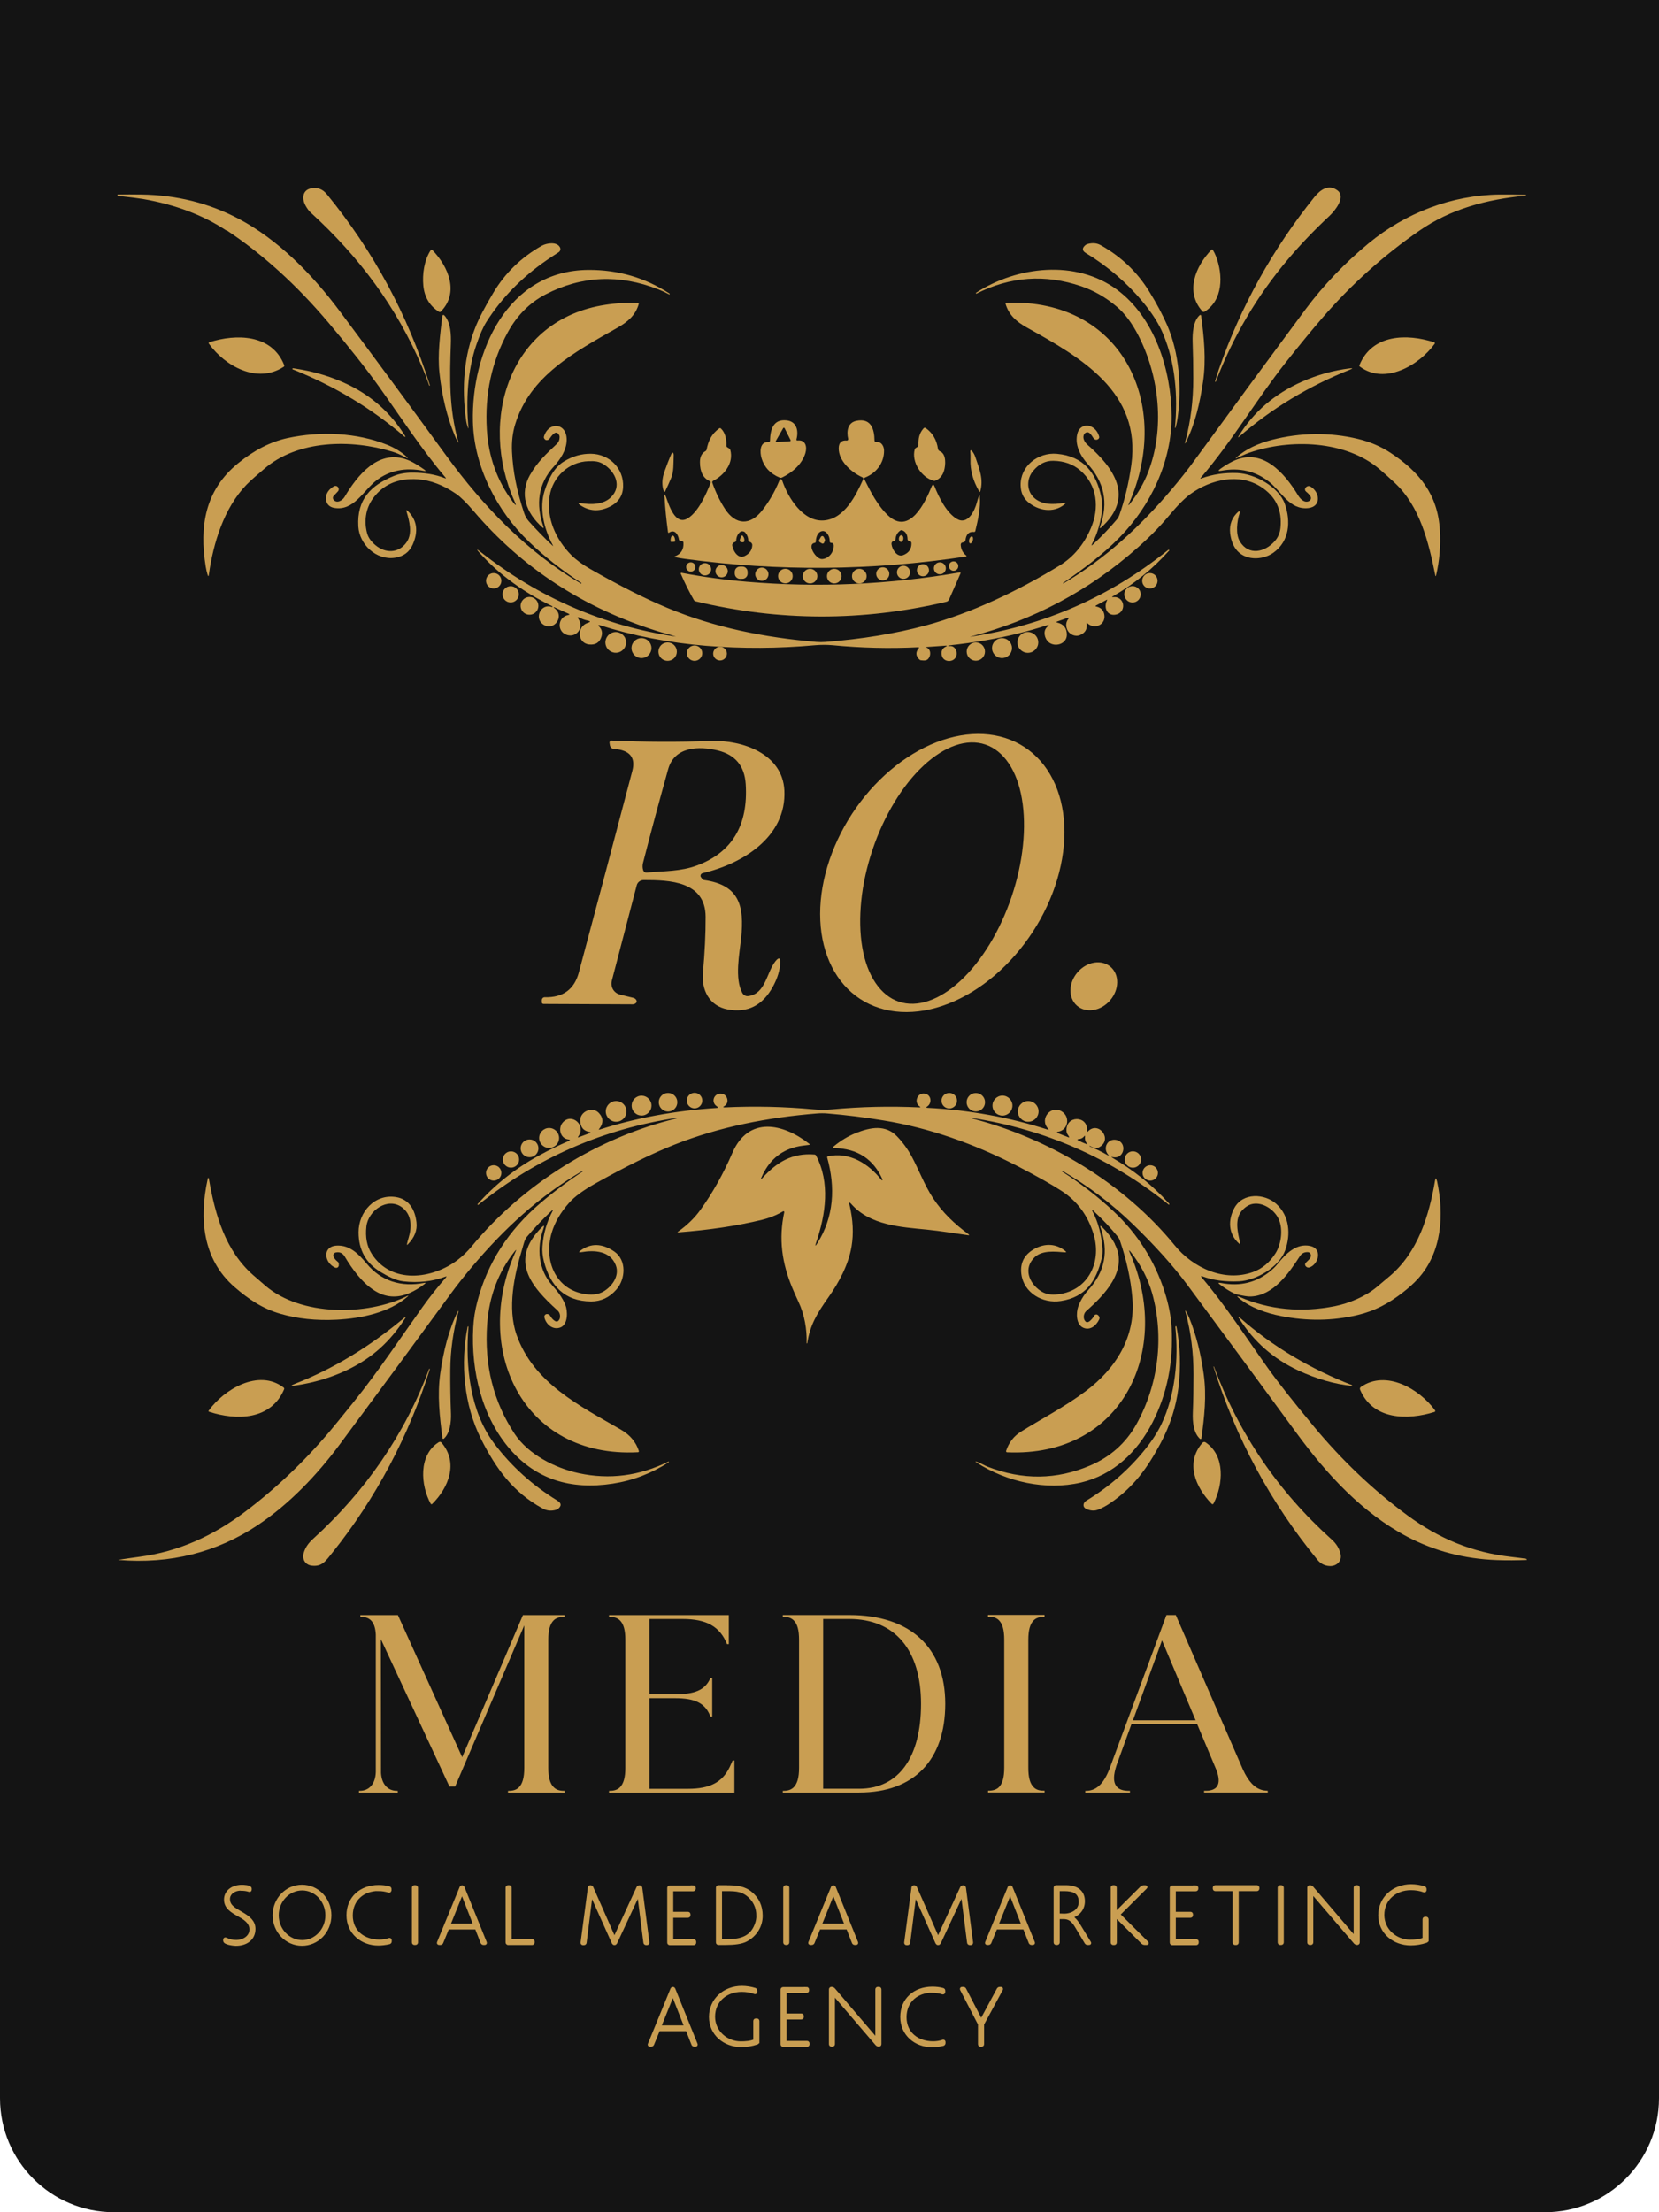 <svg width="261" height="348" viewBox="0 0 261 348" fill="none" xmlns="http://www.w3.org/2000/svg">
<g clip-path="url(#clip0_528_2)">
<path d="M0 0H261V330.07C261 339.97 252.97 348 243.07 348H17.93C8.03 348 0 339.97 0 330.07V0Z" fill="#141414"/>
<path d="M69.07 49.05C69.16 49.1 69.27 49.09 69.34 49.02C72.27 46.08 70.58 41.96 68.01 39.32C67.92 39.23 67.84 39.23 67.77 39.34C66.74 40.91 66.42 43.1 66.6 44.95C66.78 46.76 67.6 48.13 69.08 49.06L69.07 49.05Z" fill="#C99E52"/>
<path d="M189.49 49.04C192.44 47.23 192.43 43.27 191.31 40.33C191.17 39.97 191 39.62 190.79 39.28C190.79 39.28 190.78 39.27 190.77 39.26C190.72 39.22 190.65 39.22 190.61 39.26C188.07 41.9 186.4 45.91 189.18 48.99C189.26 49.08 189.39 49.09 189.49 49.03V49.04Z" fill="#C99E52"/>
<path d="M225.71 54.08C225.71 54.08 225.73 54.06 225.73 54.04C225.76 53.96 225.71 53.88 225.64 53.85C221.38 52.46 215.85 52.53 213.86 57.47C213.83 57.53 213.86 57.61 213.91 57.65C217.87 60.62 223.26 57.46 225.71 54.08Z" fill="#C99E52"/>
<path d="M214.11 218.17C213.94 218.29 213.9 218.44 213.98 218.63C216.02 223.41 221.49 223.43 225.68 222.11C225.7 222.11 225.71 222.1 225.73 222.09C225.8 222.04 225.82 221.93 225.77 221.86C223.32 218.5 218.09 215.43 214.11 218.17Z" fill="#C99E52"/>
<path d="M191.16 60C191.16 60 191.16 60.06 191.2 60.07C191.2 60.07 191.26 60.07 191.28 60.03C193.99 52.93 197.79 46.5 202.68 40.73C204.62 38.44 206.78 36.18 209.15 33.97C209.96 33.21 211.82 31 210.41 29.95C209.03 28.92 207.74 29.82 206.79 30.99C200.21 39.18 195.2 48.21 191.76 58.09C191.55 58.7 191.35 59.33 191.17 59.99L191.16 60Z" fill="#C99E52"/>
<path d="M48.96 33.51C56.52 40.43 62.38 48.28 66.4 57.72C66.8 58.66 67.18 59.63 67.52 60.63C67.53 60.67 67.56 60.68 67.59 60.67C67.62 60.66 67.63 60.64 67.63 60.61C64.14 49.51 58.74 39.49 51.42 30.55C50.74 29.72 49.9 29.42 48.89 29.64C47.56 29.93 47.49 31.26 48.04 32.29C48.31 32.8 48.62 33.21 48.97 33.53L48.96 33.51Z" fill="#C99E52"/>
<path d="M73.67 67.34C73.67 67.34 73.67 67.36 73.67 67.37C73.67 67.37 73.67 67.39 73.68 67.39H73.7C73.7 67.39 73.7 67.37 73.7 67.36C73.31 62.88 73.55 58.36 74.92 54.31C75.48 52.66 76.02 51.42 76.54 50.61C78.93 46.86 82.08 43.64 85.99 40.94C86.59 40.53 87.23 40.1 87.89 39.68C88.15 39.51 88.24 39.17 88.09 38.9C87.6 37.97 85.98 38.24 85.25 38.65C82.03 40.46 79.48 42.93 77.62 46.04C76.27 48.3 75.32 50.13 74.77 51.54C73.04 55.94 72.57 60.83 73.34 66.18C73.4 66.57 73.5 66.96 73.65 67.35L73.67 67.34Z" fill="#C99E52"/>
<path d="M170.84 39.81C174.32 41.93 177.29 44.49 179.77 47.47C181.25 49.25 182.32 50.93 182.98 52.52C184.93 57.16 185.31 62.27 184.85 67.25C184.85 67.28 184.86 67.3 184.89 67.31C184.89 67.31 184.94 67.31 184.95 67.27C185.1 66.7 185.22 66.14 185.29 65.58C185.93 60.91 185.51 55.53 183.63 51.17C182.91 49.52 181.97 47.74 180.79 45.84C178.9 42.77 176.35 40.35 173.15 38.56C172.56 38.23 171.88 38.17 171.11 38.38C170.96 38.42 170.83 38.49 170.72 38.59C170.21 39.05 170.25 39.45 170.83 39.81H170.84Z" fill="#C99E52"/>
<path d="M69.89 49.6C69.89 49.6 69.83 49.55 69.78 49.54C69.68 49.54 69.6 49.6 69.59 49.69C69.25 52.61 68.82 55.75 69.14 58.69C69.53 62.32 70.33 65.58 71.52 68.47C71.65 68.79 71.8 69.11 71.97 69.42C72.13 69.71 72.16 69.7 72.07 69.38C70.63 64.2 70.74 59.31 70.93 54.11C70.98 52.7 70.93 50.69 69.88 49.59L69.89 49.6Z" fill="#C99E52"/>
<path d="M83.4 74.67C81.66 77.77 82.79 80.68 85.3 82.94C85.52 83.14 85.58 83.09 85.48 82.82C84.28 79.34 84.62 76.12 87.17 73.34C88.2 72.21 89.11 70.8 89.15 69.26C89.22 66.5 86.32 66.24 85.58 68.66C85.54 68.78 85.56 68.89 85.63 69C85.77 69.22 85.95 69.29 86.18 69.21C86.3 69.17 86.41 69.09 86.48 68.98C86.66 68.7 86.85 68.47 87.07 68.27C87.44 67.94 87.73 68 87.96 68.43C88.01 68.53 88.04 68.63 88.04 68.75C88.04 69.18 87.9 69.55 87.58 69.85C85.97 71.36 84.51 72.72 83.41 74.67H83.4Z" fill="#C99E52"/>
<path d="M104.55 78.24C104.65 79.98 104.83 81.8 105.09 83.7C105.11 83.83 105.17 83.86 105.28 83.78C106.14 83.21 106.7 84.07 106.82 84.9C106.84 85.02 106.95 85.1 107.06 85.08C107.17 85.07 107.28 85.08 107.37 85.14C107.47 85.19 107.52 85.27 107.52 85.39C107.59 86.41 107.16 87.11 106.23 87.5C106.06 87.57 106.07 87.62 106.25 87.66C106.74 87.76 107.23 87.84 107.73 87.91C122.39 89.91 137.14 89.79 151.98 87.55C152 87.55 152.02 87.54 152.04 87.52C152.07 87.48 152.06 87.43 152.02 87.4C151.5 87 151.21 86.46 151.15 85.79C151.12 85.5 151.26 85.34 151.55 85.31C151.73 85.29 151.87 85.15 151.89 84.98C152 84.03 152.45 83.6 153.23 83.68C153.34 83.69 153.41 83.64 153.44 83.53C153.86 81.78 154.31 79.84 154.14 78.05C154.12 77.87 154.08 77.86 154.01 78.03C153.89 78.33 153.79 78.65 153.7 78.99C153.36 80.32 152.26 82.67 150.52 81.62C148.91 80.66 147.72 78.27 147.03 76.53C146.88 76.15 146.73 76.15 146.57 76.53C145.59 78.96 143.11 84.3 139.7 81.07C138.08 79.55 136.96 77.36 135.98 75.37C135.92 75.26 135.95 75.17 136.07 75.13C137.9 74.41 139.12 72.77 139.08 70.84C139.07 70.24 138.69 69.51 138.03 69.54C137.94 69.54 137.85 69.54 137.76 69.52C137.65 69.5 137.59 69.43 137.58 69.31C137.56 67.5 137.04 65.73 134.73 66.2C133.35 66.49 133.16 67.84 133.44 69.05C133.44 69.07 133.44 69.09 133.44 69.11C133.43 69.22 133.33 69.31 133.22 69.3C132.39 69.23 131.97 69.63 131.95 70.49C131.91 72.5 133.92 74.29 135.66 75.08C135.82 75.15 135.86 75.26 135.79 75.42C134.65 77.94 132.86 81.61 129.63 81.87C126.36 82.13 124.02 78.35 123.11 75.74C122.94 75.25 122.76 75.25 122.56 75.72C121.88 77.38 121 78.9 119.92 80.28C118.04 82.69 115.73 82.65 114.04 80.03C113.26 78.82 112.6 77.46 112.07 75.95C112.02 75.81 112.07 75.71 112.19 75.64C113.9 74.78 115.48 72.86 114.89 70.76C114.87 70.68 114.82 70.61 114.74 70.56L114.42 70.36C114.32 70.3 114.27 70.21 114.28 70.09C114.31 69.16 114.13 68.07 113.42 67.41C113.34 67.33 113.25 67.33 113.15 67.39C111.95 68.26 111.44 69.33 111.17 70.71C111.15 70.82 111.08 70.92 110.98 70.97C110.4 71.29 110.11 71.87 110.12 72.72C110.12 74.25 110.65 75.25 111.69 75.7C111.81 75.75 111.84 75.83 111.8 75.95C111.09 77.79 109.86 80.51 108.22 81.53C106.24 82.76 105.24 79.46 104.78 78.18C104.58 77.63 104.49 77.64 104.53 78.23L104.55 78.24ZM140.67 85.1C140.8 85.07 140.87 84.99 140.88 84.86C140.92 84.25 141.17 83.78 141.64 83.46C141.73 83.4 141.83 83.38 141.94 83.42C142.49 83.63 142.77 84.1 142.78 84.83C142.78 84.97 142.89 85.09 143.03 85.1C143.11 85.1 143.19 85.14 143.26 85.18C143.34 85.24 143.38 85.31 143.39 85.42C143.42 86.35 142.98 86.99 142.08 87.33C141.12 87.7 140.35 86.41 140.26 85.63C140.22 85.33 140.37 85.15 140.68 85.08L140.67 85.1ZM128.15 85.41C128.28 85.39 128.35 85.31 128.35 85.18C128.35 84.81 128.44 84.47 128.59 84.15C128.88 83.56 129.57 83.29 130.06 83.84C130.38 84.2 130.54 84.65 130.53 85.17V85.19C130.54 85.32 130.65 85.41 130.78 85.4C130.87 85.4 130.95 85.42 131.02 85.47C131.1 85.53 131.15 85.62 131.16 85.72C131.24 86.74 130.49 87.85 129.36 87.95C128.38 88.04 126.89 85.63 128.15 85.41ZM115.25 85.54C115.34 85.4 115.47 85.31 115.62 85.27C115.73 85.24 115.81 85.15 115.82 85.03C115.85 84.48 116.04 84.04 116.39 83.73C116.39 83.73 116.4 83.72 116.41 83.71C116.67 83.5 117.06 83.54 117.27 83.81C117.57 84.18 117.72 84.58 117.73 85.03C117.73 85.13 117.78 85.18 117.87 85.21C118.14 85.28 118.37 85.48 118.35 85.79C118.31 86.56 117.89 87.13 117.11 87.49C116.1 87.96 115.32 86.63 115.2 85.81C115.19 85.71 115.2 85.62 115.26 85.54H115.25Z" fill="#C99E52"/>
<path d="M192 73.75C191.59 74.04 191.63 74.14 192.13 74.05C195.01 73.52 197.52 74.1 199.66 75.79C201.61 77.32 202.87 80.22 205.79 79.93C207.91 79.72 207.65 77.43 206.22 76.57C205.95 76.4 205.69 76.43 205.46 76.65C205.42 76.69 205.39 76.73 205.36 76.78C205.25 77 205.3 77.19 205.49 77.35C205.76 77.56 205.98 77.8 206.16 78.06C206.16 78.07 206.18 78.08 206.18 78.1C206.32 78.34 206.24 78.65 205.99 78.8C205.27 79.21 204.58 78.52 204.23 77.94C202.07 74.37 198.53 70.27 193.88 72.6C193.26 72.91 192.63 73.3 191.99 73.75H192Z" fill="#C99E52"/>
<path d="M35.59 36.18C41.29 39.95 46.65 44.81 51.68 50.76C54.95 54.63 57.59 57.98 59.61 60.8C63.07 65.65 66.21 70.53 70.07 75.1C70.2 75.25 70.17 75.29 69.99 75.22C68.49 74.63 66.77 74.34 64.83 74.35C63.74 74.35 62.79 74.53 61.96 74.87C58.37 76.34 56.13 78.53 56.37 82.8C56.53 85.65 59.18 88.17 62.13 87.74C63.47 87.54 64.41 86.85 64.93 85.66C65.86 83.56 65.6 81.79 64.14 80.37C63.95 80.18 63.89 80.22 63.96 80.48C64.4 81.98 64.94 83.89 63.96 85.31C62.72 87.07 60.64 87.06 59.09 85.78C58.39 85.2 57.96 84.59 57.77 83.94C57.24 82.06 57.5 80.03 58.68 78.4C60.3 76.18 62.66 75.18 65.77 75.4C67.74 75.54 69.73 76.3 71.75 77.68C72.46 78.17 73.39 79.08 74.53 80.42C82.12 89.32 91.74 95.6 103.38 99.27C104.36 99.58 105.36 99.8 106.35 100.15C94.95 98.44 84.71 94 75.62 86.83C74.95 86.3 74.9 86.36 75.47 86.99C78.66 90.54 82.61 93.28 86.89 95.37C86.92 95.39 86.93 95.41 86.92 95.45C86.92 95.45 86.88 95.51 86.84 95.49C85.16 94.84 83.98 97.17 85.42 98.21C87.12 99.44 89 96.88 87.15 95.61C87.12 95.59 87.12 95.57 87.14 95.54C87.14 95.54 87.18 95.5 87.21 95.52C87.98 95.89 88.71 96.22 89.4 96.52C89.64 96.62 89.64 96.7 89.38 96.75C87.68 97.08 87.57 99.45 89.27 99.9C90.76 100.3 91.88 98.69 91.03 97.42C90.8 97.08 90.87 97 91.23 97.19C91.63 97.4 92.05 97.54 92.48 97.63C92.93 97.72 92.93 97.83 92.5 97.97C90.7 98.52 90.79 101.2 92.71 101.38C93.71 101.48 94.35 101.06 94.63 100.12C94.82 99.47 94.67 98.93 94.17 98.48C94.15 98.46 94.14 98.42 94.15 98.39C94.16 98.34 94.21 98.31 94.27 98.32C99.61 100.02 105.21 101.11 111.07 101.59C116.74 102.05 122.46 102.02 128.23 101.5C129.17 101.42 130.1 101.42 131 101.5C135.45 101.93 139.92 102.04 144.43 101.82C144.6 101.82 144.63 101.87 144.52 102C144.02 102.6 144.06 103.19 144.65 103.76C144.72 103.83 144.8 103.86 144.9 103.87C145.28 103.9 145.69 103.98 145.99 103.68C146.54 103.11 146.47 101.99 145.59 101.8C145.56 101.8 145.56 101.79 145.59 101.79L148.73 101.57C149.02 101.55 149.04 101.61 148.77 101.73C148.22 102 148.02 102.47 148.17 103.13C148.42 104.23 150.06 104.27 150.43 103.24C150.71 102.47 150.19 101.43 149.26 101.66C149.22 101.66 149.2 101.66 149.2 101.62V101.54H149.19C151.31 101.31 153.26 101.04 155.03 100.73C158.45 100.14 161.72 99.34 164.84 98.32C165.02 98.26 165.04 98.3 164.92 98.44C164.84 98.52 164.77 98.6 164.69 98.68C164.05 99.31 164.36 100.45 164.92 100.97C165.9 101.88 167.85 101.35 167.84 99.84C167.84 98.81 167.34 98.18 166.35 97.94C166.15 97.89 166.15 97.83 166.35 97.76L168.04 97.17C168.04 97.17 168.1 97.17 168.12 97.18C168.16 97.21 168.16 97.26 168.12 97.3C167.71 97.8 167.63 98.36 167.87 98.98C168.18 99.79 169.13 100.23 169.91 99.9C170.73 99.56 171.08 98.96 170.96 98.1C170.94 97.98 170.98 97.96 171.07 98.04C172.23 99.1 173.97 98.26 173.74 96.73C173.63 96.01 173.21 95.57 172.47 95.41C172.31 95.38 172.3 95.32 172.45 95.24L174.08 94.37C174.19 94.31 174.22 94.34 174.16 94.45C173.61 95.52 174.13 96.89 175.45 96.7C177.04 96.47 177.12 94.34 175.66 93.96C175.56 93.93 175.46 93.92 175.36 93.93H175.11C174.9 93.96 174.89 93.91 175.07 93.81C178.42 91.88 181.39 89.47 183.96 86.58C183.96 86.58 183.96 86.57 183.96 86.56L183.9 86.5C183.9 86.5 183.84 86.47 183.8 86.5C174.66 93.86 164.27 98.42 152.64 100.17H152.63V100.16C162.6 97.56 171.39 92.88 179.01 86.12C180.92 84.43 182.54 82.77 183.89 81.14C185.25 79.5 186.4 78.35 187.32 77.69C190.52 75.41 194.96 74.39 198.37 76.58C200.7 78.08 201.73 80.22 201.45 83.02C201.37 83.84 201.07 84.54 200.55 85.13C199.02 86.85 196.48 87.47 195.08 85.21C194.36 84.06 194.59 82.01 195.02 80.74C195.04 80.68 195.03 80.56 195.02 80.5C195.02 80.48 195.01 80.47 195 80.45C194.96 80.41 194.9 80.41 194.86 80.45C193.82 81.37 193.38 82.51 193.53 83.88C193.64 84.84 193.92 85.65 194.38 86.31C195.72 88.23 198.59 88.19 200.33 86.95C202.88 85.14 203.1 82.01 202.14 79.28C201.18 76.58 197.42 74.53 194.67 74.41C192.66 74.33 190.78 74.61 189.03 75.25C188.83 75.33 188.79 75.28 188.94 75.12C193.85 69.4 197.67 62.84 202.33 56.95C204.44 54.29 206.35 51.96 208.06 49.98C212.57 44.77 217.63 40.21 223.25 36.32C228.27 32.84 233.83 31.38 240.04 30.77C240.08 30.77 240.1 30.74 240.1 30.7C240.1 30.7 240.08 30.65 240.05 30.65C238.66 30.6 237.28 30.59 235.92 30.6C228.37 30.69 221.12 33.49 215.32 38.27C211.51 41.42 208.2 44.89 205.39 48.66C199.71 56.32 193.9 64.22 187.98 72.34C186.85 73.9 185.64 75.42 184.37 76.93C179.35 82.87 173.89 87.88 167.3 91.78C167.27 91.79 167.25 91.79 167.24 91.77C167.24 91.77 167.23 91.72 167.25 91.71C170.42 89.5 173.41 87.32 176.08 84.6C181.04 79.55 184.37 72.56 184.32 65.39C184.27 58.27 181.68 49.95 175.7 45.55C169.26 40.81 160.01 41.87 153.55 46.06C153.52 46.08 153.52 46.1 153.54 46.13L153.58 46.2C153.58 46.2 153.59 46.21 153.6 46.2C158.94 43.49 164.44 43.1 170.1 45.03C172.11 45.72 173.97 46.78 175.68 48.23C176.98 49.33 178.13 50.88 179.14 52.87C182.43 59.35 183.26 67.49 180.62 74.3C179.95 76.02 178.99 77.68 177.74 79.27C177.5 79.57 177.46 79.55 177.62 79.19C184.47 63.73 176.62 46.92 158.34 47.63C158.33 47.63 158.31 47.63 158.3 47.63C158.22 47.66 158.18 47.74 158.2 47.81C158.73 49.57 159.91 50.6 161.51 51.5C170.08 56.27 179.6 61.66 177.98 73.14C177.58 76.02 176.94 78.66 176.08 81.08C176 81.3 175.88 81.51 175.72 81.7C174.55 83.09 173.29 84.4 171.96 85.64C171.71 85.87 171.66 85.84 171.82 85.53C172.88 83.53 173.72 80.4 173.25 78.16C172.46 74.4 170.49 71.77 166.28 71.39C163.32 71.12 160.48 73.32 160.57 76.38C160.6 77.47 160.99 78.34 161.74 78.98C163.32 80.34 165.71 80.76 167.44 79.37C167.72 79.15 167.68 79.06 167.33 79.12C165.68 79.4 163.75 79.44 162.53 78.15C161.48 77.03 161.55 75.26 162.51 74.11C163.42 73 164.49 72.46 165.72 72.49C167.41 72.52 168.82 73.02 169.95 74C172.66 76.32 172.98 79.93 171.62 83.09C170.51 85.68 168.87 87.63 166.72 88.95C160.27 92.89 152.91 96.44 145.52 98.42C140.82 99.68 135.61 100.53 129.9 100.98C129.4 101.02 128.91 101.02 128.41 100.98C120.34 100.29 112.46 98.74 105 95.63C101.47 94.16 97.42 92.11 92.85 89.5C91.61 88.79 90.62 88.06 89.88 87.32C87.42 84.85 85.92 81.47 86.47 78.02C86.95 75.03 89.45 72.64 92.6 72.55C93.58 72.52 94.28 72.55 95.13 73.14C96.86 74.32 97.83 76.52 96.13 78.21C94.94 79.4 93.03 79.4 91.43 79.16C90.92 79.08 90.88 79.19 91.31 79.48C92.67 80.39 94.13 80.51 95.69 79.82C97.19 79.16 97.97 78.09 98.03 76.6C98.16 73.64 95.81 71.41 92.97 71.38C91.5 71.36 90.1 71.76 88.76 72.57C87.14 73.54 86.28 75.37 85.69 77.18C84.79 79.97 85.59 83.23 86.96 85.75C87.05 85.91 87.02 85.93 86.89 85.8C85.67 84.65 84.45 83.4 83.23 82.04C82.88 81.65 82.62 81.2 82.46 80.71C81.31 77.28 80.68 74.06 80.55 71.05C80.48 69.49 80.65 68.05 81.06 66.72C83.38 59.12 90.41 55.37 97.13 51.56C98.74 50.65 99.98 49.61 100.49 47.82C100.49 47.82 100.49 47.8 100.49 47.79C100.49 47.72 100.44 47.66 100.37 47.66C98.67 47.59 96.96 47.68 95.22 47.95C80.09 50.26 75.25 66.17 80.94 78.84C81.28 79.59 81.2 79.64 80.7 78.98C78.22 75.67 76.85 71.86 76.59 67.55C76.25 61.99 77.36 56.89 79.9 52.25C81.33 49.64 83.31 47.62 85.84 46.31C91.51 43.37 97.43 43.11 103.57 45.52C104.18 45.76 104.76 46.03 105.31 46.33H105.32L105.36 46.26C105.36 46.26 105.36 46.21 105.34 46.19C101.5 43.68 97.25 42.44 92.59 42.46C79.82 42.52 74.12 55.4 74.4 66.36C74.58 73.44 78.19 80.39 83.19 85.19C85.67 87.57 88.42 89.73 91.45 91.69C91.49 91.71 91.49 91.74 91.47 91.78C91.47 91.78 91.42 91.82 91.39 91.8C82.93 86.83 76.07 79.71 70.24 71.72C64.43 63.74 58.83 56.16 53.45 48.95C49.09 43.11 43.73 37.69 37.59 34.44C32.91 31.96 27.81 30.68 22.27 30.6C20.99 30.58 19.73 30.58 18.51 30.6C18.5 30.6 18.49 30.6 18.49 30.62V30.7C18.49 30.76 18.51 30.8 18.57 30.81C20.59 31.03 21.89 31.2 22.48 31.3C27.58 32.18 31.97 33.84 35.64 36.28L35.59 36.18Z" fill="#C99E52"/>
<path d="M186.63 69.44C188.02 66.64 188.77 63.39 189.26 60.09C189.79 56.52 189.41 53.07 188.97 49.66C188.97 49.63 188.95 49.61 188.94 49.59C188.89 49.53 188.8 49.53 188.74 49.58C187.72 50.49 187.59 52.42 187.63 53.74C187.7 55.65 187.73 57.59 187.73 59.55C187.73 63.02 187.31 66.3 186.49 69.4C186.36 69.88 186.41 69.9 186.63 69.45V69.44Z" fill="#C99E52"/>
<path d="M44.63 57.7C44.73 57.64 44.75 57.55 44.71 57.44C42.78 52.54 37.14 52.49 32.93 53.84C32.92 53.84 32.9 53.85 32.89 53.86C32.83 53.91 32.81 53.99 32.86 54.06C35.41 57.61 40.48 60.42 44.63 57.7Z" fill="#C99E52"/>
<path d="M63.74 68.72C63.74 68.72 63.78 68.66 63.76 68.63C61.61 65.13 58.69 62.46 55.02 60.63C52.35 59.3 49.39 58.4 46.13 57.93C46.08 57.93 46.02 57.95 46 58C45.98 58.05 46 58.08 46.04 58.1C52.65 60.74 58.52 64.28 63.67 68.72C63.69 68.74 63.72 68.74 63.75 68.72H63.74Z" fill="#C99E52"/>
<path d="M194.97 68.68C200.08 64.25 205.89 60.74 212.38 58.15C212.86 57.96 212.85 57.89 212.33 57.95C209.77 58.26 207.27 58.96 204.83 60.04C200.53 61.95 197.21 64.8 194.87 68.6C194.73 68.83 194.76 68.86 194.96 68.68H194.97Z" fill="#C99E52"/>
<path d="M122.69 75.14C122.79 75.18 122.88 75.18 122.98 75.14C124.63 74.36 126.22 73 126.72 71.23C126.98 70.3 126.76 69.16 125.49 69.29C125.33 69.31 125.27 69.24 125.31 69.08C125.65 67.77 125.36 66.32 123.77 66.13C121.63 65.88 121.18 67.61 121.14 69.31C121.14 69.47 121.05 69.55 120.89 69.54C119.47 69.47 119.53 71.18 119.82 72.12C120.25 73.53 121.21 74.54 122.7 75.15L122.69 75.14ZM122.06 69.36L123.22 67.34C123.22 67.34 123.25 67.31 123.27 67.3C123.33 67.27 123.4 67.3 123.43 67.35L124.38 69.24C124.38 69.24 124.39 69.27 124.39 69.29C124.39 69.35 124.34 69.41 124.28 69.41L122.17 69.54C122.17 69.54 122.12 69.54 122.1 69.52C122.04 69.49 122.03 69.42 122.06 69.36Z" fill="#C99E52"/>
<path d="M170.67 68.17C170.89 67.95 171.24 67.95 171.46 68.17C171.67 68.38 171.84 68.61 171.99 68.87C172.17 69.18 172.52 69.29 172.81 69.04C172.92 68.95 172.96 68.8 172.92 68.66C172.72 67.98 172.35 67.49 171.81 67.18C170.87 66.65 169.82 67.08 169.52 68.13C169.01 69.91 169.96 71.71 171.14 73.01C173.7 75.83 174.43 79.05 173.07 82.85C172.97 83.13 173.03 83.17 173.25 82.97C178.57 78.18 175.19 73.55 171.06 69.94C170.61 69.54 170.22 68.82 170.59 68.26C170.61 68.23 170.64 68.19 170.67 68.17Z" fill="#C99E52"/>
<path d="M146.89 75.63C146.98 75.65 147.07 75.65 147.16 75.61C147.86 75.32 148.31 74.78 148.53 74.01C148.76 73.19 148.92 71.43 147.89 71C147.7 70.92 147.59 70.78 147.56 70.59C147.36 69.2 146.73 68.12 145.65 67.35C145.52 67.25 145.4 67.27 145.29 67.39C144.61 68.17 144.47 68.98 144.49 70C144.49 70.14 144.42 70.26 144.3 70.33L144.1 70.45C144.01 70.5 143.94 70.59 143.91 70.69C143.36 72.65 144.94 75.11 146.89 75.63Z" fill="#C99E52"/>
<path d="M32.36 89.12C32.43 89.56 32.53 89.98 32.65 90.39C32.75 90.7 32.82 90.7 32.86 90.37C33.56 85.38 35.25 79.9 38.78 76.25C39.62 75.39 40.57 74.62 41.49 73.82C46.79 69.17 55.26 69.07 61.75 71.06C62.35 71.24 62.97 71.51 63.61 71.85C64.28 72.21 64.32 72.14 63.75 71.65C62.95 70.97 62 70.41 60.91 69.97C56.15 68.06 50.41 67.79 45.2 68.92C42.58 69.49 39.99 70.81 37.45 72.88C32.26 77.11 31.34 82.77 32.36 89.12Z" fill="#C99E52"/>
<path d="M194.65 72.02C195.28 71.76 195.89 71.44 196.53 71.22C202.94 69 211.71 69.25 217.06 73.83C217.84 74.5 218.63 75.21 219.43 75.96C223.4 79.66 224.76 85.31 225.8 90.47C225.84 90.69 225.89 90.69 225.94 90.47C226.47 88.18 226.67 85.84 226.53 83.43C226.2 77.75 223.26 74.2 218.76 71.23C217.23 70.22 215.5 69.49 213.57 69.03C209.17 67.98 204.55 68.05 200.15 69.18C197.87 69.76 196.01 70.67 194.57 71.9C194.33 72.11 194.35 72.15 194.65 72.03V72.02Z" fill="#C99E52"/>
<path d="M152.68 72.25C152.62 73.97 153.08 75.65 154.05 77.3C154.12 77.42 154.18 77.42 154.22 77.28C154.77 75.38 154.06 73.74 153.46 71.94C153.33 71.53 153.13 71.18 152.86 70.88C152.84 70.85 152.8 70.84 152.76 70.84C152.69 70.84 152.64 70.9 152.65 70.97C152.69 71.39 152.69 71.82 152.68 72.26V72.25Z" fill="#C99E52"/>
<path d="M104.44 77.31C104.44 77.31 104.47 77.36 104.49 77.37C104.54 77.39 104.6 77.37 104.63 77.32C104.98 76.61 105.3 75.89 105.6 75.16C106.01 74.15 105.94 73.05 105.99 71.57C105.99 71.46 105.97 71.36 105.91 71.27C105.9 71.25 105.88 71.23 105.85 71.22C105.79 71.19 105.71 71.22 105.68 71.28C105.26 72.23 104.88 73.2 104.54 74.17C104.13 75.32 104.1 76.37 104.44 77.31Z" fill="#C99E52"/>
<path d="M53.17 77.28C53.26 77.18 53.3 77.07 53.29 76.94C53.26 76.54 52.87 76.31 52.51 76.51C51.56 77.05 50.97 78.07 51.44 79.11C51.64 79.55 52.09 79.81 52.55 79.89C55.67 80.45 57.16 77.16 59.22 75.57C61.26 74 63.75 73.5 66.67 74.07C67.01 74.14 67.04 74.07 66.75 73.87C65.81 73.22 64.79 72.53 63.68 72.19C59.37 70.87 56.23 74.76 54.21 78.17C53.87 78.74 52.97 79.28 52.46 78.59C52.33 78.42 52.34 78.17 52.49 78.02L53.18 77.28H53.17Z" fill="#C99E52"/>
<path d="M141.72 85.25C141.91 85.27 142.09 85.05 142.12 84.76C142.15 84.47 142.01 84.22 141.82 84.2C141.63 84.18 141.45 84.4 141.42 84.69C141.39 84.98 141.53 85.23 141.72 85.25Z" fill="#C99E52"/>
<path d="M116.55 85.26C116.67 85.3 116.79 85.31 116.92 85.3C117 85.3 117.07 85.23 117.09 85.15C117.15 84.85 117.08 84.57 116.86 84.3C116.78 84.2 116.71 84.21 116.65 84.31C116.52 84.53 116.43 84.75 116.39 85C116.37 85.11 116.44 85.22 116.54 85.26H116.55Z" fill="#C99E52"/>
<path d="M106.22 85.12V85.07C106.2 84.62 106.04 84.27 105.85 84.27H105.81C105.62 84.27 105.48 84.65 105.5 85.09V85.14C105.5 85.2 105.56 85.26 105.62 85.25L106.1 85.23C106.16 85.23 106.22 85.17 106.21 85.11L106.22 85.12Z" fill="#C99E52"/>
<path d="M128.95 85.28L129.29 85.48C129.29 85.48 129.31 85.49 129.32 85.5C129.45 85.55 129.59 85.5 129.65 85.37L129.78 85.06C129.81 85 129.8 84.92 129.78 84.86L129.59 84.47C129.59 84.47 129.53 84.39 129.49 84.36C129.37 84.29 129.22 84.33 129.15 84.45L128.87 84.94C128.8 85.06 128.84 85.21 128.96 85.28H128.95Z" fill="#C99E52"/>
<path d="M152.48 84.86C152.4 85.16 152.46 85.44 152.62 85.48C152.78 85.52 152.97 85.31 153.05 85.01C153.13 84.71 153.07 84.43 152.91 84.39C152.75 84.35 152.56 84.56 152.48 84.86Z" fill="#C99E52"/>
<path d="M150.76 89.05C150.76 88.64 150.43 88.31 150.02 88.31C149.61 88.31 149.28 88.64 149.28 89.05C149.28 89.46 149.61 89.79 150.02 89.79C150.43 89.79 150.76 89.46 150.76 89.05Z" fill="#C99E52"/>
<path d="M108.68 89.92C109.083 89.92 109.41 89.593 109.41 89.19C109.41 88.787 109.083 88.46 108.68 88.46C108.277 88.46 107.95 88.787 107.95 89.19C107.95 89.593 108.277 89.92 108.68 89.92Z" fill="#C99E52"/>
<path d="M148.8 89.4C148.8 88.88 148.38 88.46 147.86 88.46C147.34 88.46 146.92 88.88 146.92 89.4C146.92 89.92 147.34 90.34 147.86 90.34C148.38 90.34 148.8 89.92 148.8 89.4Z" fill="#C99E52"/>
<path d="M110.91 90.52C111.446 90.52 111.88 90.086 111.88 89.55C111.88 89.014 111.446 88.58 110.91 88.58C110.374 88.58 109.94 89.014 109.94 89.55C109.94 90.086 110.374 90.52 110.91 90.52Z" fill="#C99E52"/>
<path d="M145.2 90.65C145.725 90.65 146.15 90.225 146.15 89.7C146.15 89.175 145.725 88.75 145.2 88.75C144.675 88.75 144.25 89.175 144.25 89.7C144.25 90.225 144.675 90.65 145.2 90.65Z" fill="#C99E52"/>
<path d="M114.5 89.85C114.5 89.31 114.06 88.88 113.53 88.88C113 88.88 112.56 89.32 112.56 89.85C112.56 90.38 113 90.82 113.53 90.82C114.06 90.82 114.5 90.38 114.5 89.85Z" fill="#C99E52"/>
<path d="M143.17 90.03C143.17 89.46 142.71 89 142.14 89C141.57 89 141.11 89.46 141.11 90.03C141.11 90.6 141.57 91.06 142.14 91.06C142.71 91.06 143.17 90.6 143.17 90.03Z" fill="#C99E52"/>
<path d="M116.777 89.122L116.417 89.126C115.958 89.131 115.591 89.506 115.596 89.965L115.598 90.235C115.603 90.693 115.979 91.061 116.437 91.056L116.797 91.052C117.255 91.047 117.623 90.672 117.618 90.213L117.615 89.943C117.611 89.485 117.235 89.117 116.777 89.122Z" fill="#C99E52"/>
<path d="M139.91 90.27C139.91 89.7 139.45 89.24 138.88 89.24C138.31 89.24 137.85 89.7 137.85 90.27C137.85 90.84 138.31 91.3 138.88 91.3C139.45 91.3 139.91 90.84 139.91 90.27Z" fill="#C99E52"/>
<path d="M119.86 91.37C120.434 91.37 120.9 90.904 120.9 90.33C120.9 89.756 120.434 89.29 119.86 89.29C119.286 89.29 118.82 89.756 118.82 90.33C118.82 90.904 119.286 91.37 119.86 91.37Z" fill="#C99E52"/>
<path d="M127.44 91.78C128.075 91.78 128.59 91.265 128.59 90.63C128.59 89.995 128.075 89.48 127.44 89.48C126.805 89.48 126.29 89.995 126.29 90.63C126.29 91.265 126.805 91.78 127.44 91.78Z" fill="#C99E52"/>
<path d="M135.19 91.78C135.825 91.78 136.34 91.265 136.34 90.63C136.34 89.995 135.825 89.48 135.19 89.48C134.555 89.48 134.04 89.995 134.04 90.63C134.04 91.265 134.555 91.78 135.19 91.78Z" fill="#C99E52"/>
<path d="M123.56 91.77C124.195 91.77 124.71 91.255 124.71 90.62C124.71 89.985 124.195 89.47 123.56 89.47C122.925 89.47 122.41 89.985 122.41 90.62C122.41 91.255 122.925 91.77 123.56 91.77Z" fill="#C99E52"/>
<path d="M131.25 91.78C131.885 91.78 132.4 91.265 132.4 90.63C132.4 89.995 131.885 89.48 131.25 89.48C130.615 89.48 130.1 89.995 130.1 90.63C130.1 91.265 130.615 91.78 131.25 91.78Z" fill="#C99E52"/>
<path d="M107.13 90.31C107.77 91.79 108.45 93.15 109.17 94.4C109.23 94.5 109.31 94.56 109.42 94.59C122.55 97.75 135.7 97.78 148.86 94.67C149.21 94.59 149.28 94.37 149.41 94.08C149.97 92.8 150.55 91.5 151.12 90.17C151.12 90.15 151.12 90.14 151.12 90.12C151.12 90.07 151.07 90.04 151.02 90.04C139.86 91.97 128.67 92.46 117.46 91.51C114.05 91.22 110.66 90.76 107.28 90.12C107.1 90.09 107.05 90.15 107.12 90.32L107.13 90.31Z" fill="#C99E52"/>
<path d="M77.67 92.57C78.338 92.57 78.88 92.028 78.88 91.36C78.88 90.692 78.338 90.15 77.67 90.15C77.002 90.15 76.46 90.692 76.46 91.36C76.46 92.028 77.002 92.57 77.67 92.57Z" fill="#C99E52"/>
<path d="M182.11 91.36C182.11 90.69 181.57 90.15 180.9 90.15C180.23 90.15 179.69 90.69 179.69 91.36C179.69 92.03 180.23 92.57 180.9 92.57C181.57 92.57 182.11 92.03 182.11 91.36Z" fill="#C99E52"/>
<path d="M80.34 94.77C81.047 94.77 81.62 94.197 81.62 93.49C81.62 92.783 81.047 92.21 80.34 92.21C79.633 92.21 79.06 92.783 79.06 93.49C79.06 94.197 79.633 94.77 80.34 94.77Z" fill="#C99E52"/>
<path d="M179.46 93.49C179.46 92.78 178.88 92.2 178.17 92.2C177.46 92.2 176.88 92.78 176.88 93.49C176.88 94.2 177.46 94.78 178.17 94.78C178.88 94.78 179.46 94.2 179.46 93.49Z" fill="#C99E52"/>
<path d="M83.625 96.667C84.378 96.489 84.844 95.735 84.666 94.983C84.489 94.23 83.734 93.764 82.982 93.942C82.229 94.12 81.763 94.874 81.941 95.626C82.119 96.379 82.873 96.845 83.625 96.667Z" fill="#C99E52"/>
<path d="M97.246 102.642C98.122 102.435 98.665 101.558 98.458 100.681C98.251 99.805 97.374 99.263 96.497 99.469C95.621 99.676 95.079 100.554 95.285 101.43C95.492 102.306 96.37 102.849 97.246 102.642Z" fill="#C99E52"/>
<path d="M161.966 102.675C162.86 102.529 163.467 101.687 163.322 100.793C163.177 99.899 162.335 99.292 161.441 99.437C160.547 99.582 159.939 100.425 160.085 101.319C160.23 102.213 161.072 102.82 161.966 102.675Z" fill="#C99E52"/>
<path d="M100.92 103.52C101.787 103.52 102.49 102.817 102.49 101.95C102.49 101.083 101.787 100.38 100.92 100.38C100.053 100.38 99.35 101.083 99.35 101.95C99.35 102.817 100.053 103.52 100.92 103.52Z" fill="#C99E52"/>
<path d="M157.64 103.52C158.507 103.52 159.21 102.817 159.21 101.95C159.21 101.083 158.507 100.38 157.64 100.38C156.773 100.38 156.07 101.083 156.07 101.95C156.07 102.817 156.773 103.52 157.64 103.52Z" fill="#C99E52"/>
<path d="M105.369 103.921C106.149 103.738 106.631 102.957 106.448 102.177C106.264 101.398 105.483 100.915 104.703 101.099C103.924 101.283 103.441 102.064 103.625 102.843C103.809 103.623 104.59 104.105 105.369 103.921Z" fill="#C99E52"/>
<path d="M153.52 103.94C154.315 103.94 154.96 103.295 154.96 102.5C154.96 101.705 154.315 101.06 153.52 101.06C152.725 101.06 152.08 101.705 152.08 102.5C152.08 103.295 152.725 103.94 153.52 103.94Z" fill="#C99E52"/>
<path d="M109.27 103.96C109.94 103.96 110.48 103.42 110.48 102.75C110.48 102.08 109.94 101.54 109.27 101.54C108.6 101.54 108.06 102.08 108.06 102.75C108.06 103.42 108.6 103.96 109.27 103.96Z" fill="#C99E52"/>
<path d="M112.2 102.82C112.2 103.42 112.69 103.9 113.28 103.9C113.87 103.9 114.36 103.41 114.36 102.82C114.36 102.23 113.87 101.74 113.28 101.74C112.69 101.74 112.2 102.23 112.2 102.82Z" fill="#C99E52"/>
<path d="M178.23 183.69C178.942 183.69 179.52 183.112 179.52 182.4C179.52 181.688 178.942 181.11 178.23 181.11C177.517 181.11 176.94 181.688 176.94 182.4C176.94 183.112 177.517 183.69 178.23 183.69Z" fill="#C99E52"/>
<path d="M180.96 185.72C181.628 185.72 182.17 185.178 182.17 184.51C182.17 183.842 181.628 183.3 180.96 183.3C180.292 183.3 179.75 183.842 179.75 184.51C179.75 185.178 180.292 185.72 180.96 185.72Z" fill="#C99E52"/>
<path d="M200.98 198.84C200.72 199.17 200.4 199.5 200.01 199.83C197.76 201.75 195.11 202.42 192.07 201.82C191.63 201.74 191.59 201.82 191.95 202.09C192.65 202.6 193.97 203.54 194.87 203.69C195.53 203.8 196.15 203.98 196.82 203.95C200.37 203.78 202.77 200.28 204.5 197.61C204.79 197.17 205.2 196.95 205.74 196.97C205.96 196.97 206.16 197.13 206.22 197.35C206.37 197.9 205.76 198.28 205.43 198.64C205.28 198.8 205.28 199.04 205.43 199.2C205.61 199.4 205.83 199.45 206.09 199.35C207.48 198.79 208.03 196.44 206.17 196.01C203.94 195.5 202.24 197.27 201 198.83L200.98 198.84Z" fill="#C99E52"/>
<path d="M188.8 226.34C188.8 226.34 188.84 226.37 188.87 226.38C188.94 226.38 189 226.34 189.01 226.27C189.47 222.89 189.85 219.6 189.37 216.18C188.92 212.9 188.17 209.96 187.11 207.35C186.97 207.01 186.82 206.69 186.65 206.38C186.47 206.06 186.43 206.08 186.52 206.43C187.35 209.52 187.77 212.78 187.77 216.21C187.77 218.18 187.74 220.19 187.66 222.25C187.61 223.6 187.73 225.37 188.79 226.35L188.8 226.34Z" fill="#C99E52"/>
<path d="M209.51 242.18C201.1 234.62 194.92 225.56 190.99 215C190.98 214.98 190.96 214.96 190.94 214.96C190.94 214.96 190.93 214.96 190.92 214.96C190.91 214.96 190.9 214.97 190.91 214.99C194.41 226.21 199.86 236.34 207.28 245.39C207.78 246 208.42 246.32 209.21 246.35C210.28 246.39 211.16 245.58 210.9 244.45C210.7 243.59 210.24 242.83 209.51 242.18Z" fill="#C99E52"/>
<path d="M194.95 207.4C197.23 211.03 200.33 213.76 204.26 215.59C207.13 216.92 209.94 217.73 212.67 218.01C212.68 218.01 212.7 218.01 212.7 217.99C212.7 217.96 212.71 217.94 212.71 217.91C212.71 217.91 212.71 217.89 212.7 217.89C206.34 215.42 200.22 211.85 195.07 207.29C194.78 207.03 194.73 207.07 194.94 207.4H194.95Z" fill="#C99E52"/>
<path d="M226.06 185.76C225.95 185.24 225.85 185.24 225.76 185.76C224.81 191.34 223.04 196.99 218.69 200.7C217.95 201.33 217.24 201.93 216.55 202.5C214.8 203.95 212.26 205.02 210.01 205.47C204.7 206.52 199.71 206.04 195.05 204.03C194.57 203.82 194.53 203.89 194.93 204.22C196.74 205.73 199.26 206.58 201.57 207.03C205.67 207.84 209.66 207.79 213.55 206.87C216.3 206.22 218.44 205.06 220.68 203.33C221.64 202.59 222.43 201.87 223.07 201.17C226.84 197.03 227.24 191.11 226.07 185.74L226.06 185.76Z" fill="#C99E52"/>
<path d="M105.1 174.85C105.906 174.85 106.56 174.196 106.56 173.39C106.56 172.584 105.906 171.93 105.1 171.93C104.294 171.93 103.64 172.584 103.64 173.39C103.64 174.196 104.294 174.85 105.1 174.85Z" fill="#C99E52"/>
<path d="M149.34 174.37C150.014 174.37 150.56 173.824 150.56 173.15C150.56 172.476 150.014 171.93 149.34 171.93C148.666 171.93 148.12 172.476 148.12 173.15C148.12 173.824 148.666 174.37 149.34 174.37Z" fill="#C99E52"/>
<path d="M153.52 174.84C154.321 174.84 154.97 174.191 154.97 173.39C154.97 172.589 154.321 171.94 153.52 171.94C152.719 171.94 152.07 172.589 152.07 173.39C152.07 174.191 152.719 174.84 153.52 174.84Z" fill="#C99E52"/>
<path d="M109.27 174.35C109.94 174.35 110.49 173.8 110.49 173.13C110.49 172.46 109.94 171.91 109.27 171.91C108.6 171.91 108.05 172.46 108.05 173.13C108.05 173.8 108.6 174.35 109.27 174.35Z" fill="#C99E52"/>
<path d="M101.184 175.461C102.034 175.323 102.612 174.522 102.474 173.671C102.336 172.821 101.535 172.243 100.684 172.381C99.834 172.52 99.256 173.321 99.394 174.171C99.532 175.022 100.334 175.599 101.184 175.461Z" fill="#C99E52"/>
<path d="M157.71 175.49C158.577 175.49 159.28 174.787 159.28 173.92C159.28 173.053 158.577 172.35 157.71 172.35C156.843 172.35 156.14 173.053 156.14 173.92C156.14 174.787 156.843 175.49 157.71 175.49Z" fill="#C99E52"/>
<path d="M161.76 176.46C162.66 176.46 163.39 175.73 163.39 174.83C163.39 173.93 162.66 173.2 161.76 173.2C160.86 173.2 160.13 173.93 160.13 174.83C160.13 175.73 160.86 176.46 161.76 176.46Z" fill="#C99E52"/>
<path d="M83.31 182.04C84.083 182.04 84.71 181.413 84.71 180.64C84.71 179.867 84.083 179.24 83.31 179.24C82.537 179.24 81.91 179.867 81.91 180.64C81.91 181.413 82.537 182.04 83.31 182.04Z" fill="#C99E52"/>
<path d="M80.39 183.68C81.097 183.68 81.67 183.107 81.67 182.4C81.67 181.693 81.097 181.12 80.39 181.12C79.683 181.12 79.11 181.693 79.11 182.4C79.11 183.107 79.683 183.68 80.39 183.68Z" fill="#C99E52"/>
<path d="M77.67 185.72C78.34 185.72 78.88 185.18 78.88 184.51C78.88 183.84 78.34 183.3 77.67 183.3C77 183.3 76.46 183.84 76.46 184.51C76.46 185.18 77 185.72 77.67 185.72Z" fill="#C99E52"/>
<path d="M63.57 207.32C58.11 211.88 52.41 215.33 46.46 217.66C45.66 217.98 45.68 218.07 46.54 217.94C49.45 217.5 52.15 216.69 54.64 215.5C58.59 213.6 61.35 211.05 63.7 207.44C63.91 207.11 63.87 207.07 63.57 207.32Z" fill="#C99E52"/>
<path d="M96.93 176.46C97.83 176.46 98.56 175.73 98.56 174.83C98.56 173.93 97.83 173.2 96.93 173.2C96.03 173.2 95.3 173.93 95.3 174.83C95.3 175.73 96.03 176.46 96.93 176.46Z" fill="#C99E52"/>
<path d="M88.03 207.49C87.83 207.93 87.55 208 87.17 207.71C86.93 207.53 86.73 207.29 86.57 207.01C86.49 206.86 86.35 206.76 86.18 206.72C85.98 206.68 85.82 206.73 85.71 206.89C85.64 206.99 85.62 207.1 85.64 207.22C85.89 208.33 86.97 209.27 88.16 208.82C89.4 208.35 89.32 206.21 88.95 205.28C88.5 204.14 87.71 203.13 86.89 202.21C84.71 199.78 84.38 196.35 85.5 193.28C85.69 192.76 85.59 192.7 85.2 193.09C80.1 198.26 83.5 202.34 87.69 206.12C88.04 206.44 88.17 206.84 88.08 207.34C88.08 207.39 88.06 207.43 88.04 207.47L88.03 207.49Z" fill="#C99E52"/>
<path d="M67.57 215.32C67.57 215.32 67.52 215.32 67.51 215.35C63.68 225.67 57.44 234.64 49.28 242.05C48.61 242.65 48.07 243.34 47.8 244.22C47.48 245.22 47.98 246.17 49.05 246.29C50.68 246.48 51.23 245.57 52.31 244.22C59.14 235.69 64.34 225.83 67.62 215.39C67.63 215.36 67.62 215.34 67.59 215.33L67.57 215.32Z" fill="#C99E52"/>
<path d="M72.13 206.29C72.13 206.29 72.13 206.24 72.1 206.23C72.1 206.23 72.06 206.23 72.04 206.25C70.57 209.23 69.76 212.6 69.27 216.03C68.77 219.53 69.18 222.89 69.61 226.24C69.61 226.26 69.62 226.28 69.64 226.3C69.69 226.36 69.77 226.36 69.82 226.32C70.8 225.48 70.99 223.61 70.95 222.44C70.86 220.02 70.82 217.72 70.84 215.53C70.86 212.48 71.29 209.4 72.13 206.29Z" fill="#C99E52"/>
<path d="M64.02 203.9C57.66 207.01 47.38 207.05 41.78 202.28C41.13 201.73 40.48 201.16 39.83 200.59C35.48 196.76 33.86 191.19 32.88 185.54C32.81 185.17 32.74 185.17 32.66 185.54C31.31 191.7 31.88 198.09 36.87 202.44C39.11 204.39 41.33 205.87 44.11 206.67C46.81 207.45 49.75 207.76 52.94 207.6C56.89 207.4 61.25 206.46 64.08 204C64.32 203.8 64.29 203.76 64.01 203.9H64.02Z" fill="#C99E52"/>
<path d="M87.71 236.07C83.79 233.67 80.47 230.68 77.76 227.09C73.91 221.99 73.21 214.87 73.7 208.72C73.7 208.68 73.69 208.65 73.64 208.65C73.64 208.65 73.58 208.66 73.57 208.7C72.4 214.51 72.98 221 75.7 226.4C78.06 231.07 80.74 234.77 85.38 237.3C86.05 237.67 86.77 237.73 87.53 237.49C87.64 237.46 87.73 237.41 87.81 237.34C88.36 236.88 88.33 236.46 87.71 236.08V236.07Z" fill="#C99E52"/>
<path d="M86.39 180.58C87.257 180.58 87.96 179.877 87.96 179.01C87.96 178.143 87.257 177.44 86.39 177.44C85.523 177.44 84.82 178.143 84.82 179.01C84.82 179.877 85.523 180.58 86.39 180.58Z" fill="#C99E52"/>
<path d="M152.39 194.17C150.13 192.5 148.3 190.76 146.79 188.48C145.45 186.45 144.59 184.08 143.43 181.92C142.8 180.76 142.04 179.71 141.13 178.76C139.32 176.88 136.97 177.31 134.66 178.23C133.45 178.71 132.28 179.41 131.16 180.34C130.95 180.51 130.98 180.6 131.25 180.6C134.87 180.67 137.4 182.31 138.83 185.52C138.84 185.55 138.84 185.58 138.83 185.61C138.83 185.62 138.82 185.64 138.8 185.65C138.76 185.68 138.72 185.67 138.69 185.64C136.62 183.01 133.63 181.17 130.24 181.89C130.16 181.91 130.11 182 130.13 182.08C131.45 186.76 131.2 191.45 128.58 195.58C128.26 196.09 128.19 196.06 128.39 195.49C129.93 190.99 130.62 185.99 128.37 181.75C128.33 181.68 128.26 181.63 128.17 181.62C124.65 181.33 122.21 182.79 119.91 185.35C119.69 185.59 119.65 185.56 119.78 185.26C120.88 182.66 122.7 181.05 125.23 180.42C125.9 180.25 126.59 180.19 127.25 180.1C127.41 180.08 127.43 180.02 127.3 179.92C123.21 176.72 117.75 175.5 115.22 181.36C113.79 184.67 112.11 187.66 110.19 190.33C109.29 191.58 108.13 192.72 106.69 193.74C106.56 193.83 106.57 193.87 106.73 193.86C111.58 193.49 115.96 192.84 119.86 191.89C121.06 191.6 122.17 191.15 123.2 190.55C123.23 190.54 123.26 190.53 123.28 190.54C123.35 190.55 123.39 190.62 123.38 190.69C122.48 194.91 123.01 198.64 124.64 202.58C124.95 203.32 125.27 204.05 125.62 204.79C126.57 206.81 126.96 209.07 126.9 211.29C126.9 211.32 126.91 211.34 126.94 211.34C126.94 211.34 126.99 211.33 127 211.3C127.44 208.44 128.51 206.64 130.37 204.02C132.01 201.71 133.5 198.9 133.97 196.08C134.31 194.05 134.2 191.87 133.65 189.53C133.55 189.12 133.65 189.08 133.92 189.39C136.88 192.77 141.76 193.03 145.82 193.43C148.01 193.65 150.14 194.01 152.31 194.31C152.51 194.34 152.53 194.29 152.37 194.17H152.39Z" fill="#C99E52"/>
<path d="M175.41 195.71C174.89 194.73 174.21 193.82 173.35 193C173.11 192.76 173.04 192.81 173.15 193.13C174.45 196.88 173.83 200.05 171.21 202.94C170.49 203.73 169.97 204.6 169.63 205.54C169.28 206.52 169.27 208.39 170.46 208.88C171.55 209.32 172.48 208.5 172.93 207.55C173.03 207.33 172.97 207.08 172.79 206.93L172.71 206.86C172.71 206.86 172.67 206.83 172.65 206.82C172.48 206.72 172.25 206.78 172.15 206.96C171.97 207.29 171.74 207.56 171.48 207.79C171.1 208.11 170.8 208.05 170.59 207.6C170.57 207.56 170.55 207.51 170.54 207.46C170.43 207 170.57 206.52 170.92 206.21C173.73 203.73 177.54 199.84 175.39 195.73L175.41 195.71Z" fill="#C99E52"/>
<path d="M185.04 208.63H184.96C184.96 208.63 184.91 208.67 184.91 208.7C185.42 213.81 184.91 219.44 182.72 224.03C182.11 225.3 181.26 226.62 180.16 227.99C177.62 231.16 174.54 233.85 170.92 236.06C170.36 236.4 170.25 237.09 170.95 237.39C171.58 237.66 172.16 237.7 172.7 237.5C173.36 237.25 174.06 236.88 174.8 236.36C178.45 233.83 180.54 230.85 182.58 227.05C184.09 224.22 185.03 221.29 185.4 218.28C185.79 215.01 185.69 211.8 185.08 208.65C185.08 208.63 185.07 208.62 185.05 208.63H185.04Z" fill="#C99E52"/>
<path d="M240.13 245.21C239.36 245.1 238.58 245 237.79 244.91C231.57 244.21 226.36 242.02 221.4 238.36C216.03 234.4 211.11 229.72 206.65 224.34C203.48 220.51 201.09 217.48 199.49 215.24C196.06 210.43 192.89 205.48 189.07 200.97C188.89 200.75 188.93 200.69 189.19 200.79C190.83 201.4 192.75 201.66 194.94 201.56C197.6 201.43 201.23 199.35 202.19 196.69C203.09 194.18 202.88 191.28 200.81 189.4C198.97 187.73 195.53 187.57 194.2 190.02C193.17 191.92 193.22 194.12 194.95 195.64C195.09 195.76 195.14 195.73 195.1 195.56C194.76 193.96 194.13 191.73 195.47 190.35C196.02 189.77 196.6 189.45 197.2 189.37C198.7 189.16 200.26 190.2 200.99 191.43C201.94 193.02 201.63 195.64 200.67 197.15C199.76 198.59 198.58 199.57 197.16 200.09C192.65 201.73 187.71 199.47 184.83 195.93C176.89 186.18 165.08 179.05 152.82 175.91C152.8 175.91 152.8 175.9 152.8 175.88C152.8 175.88 152.81 175.84 152.83 175.85C164.44 177.65 174.77 182.18 183.83 189.47C183.92 189.54 183.96 189.52 183.96 189.41C183.96 189.38 183.95 189.35 183.92 189.33C181.29 186.4 178.31 184.07 174.98 182.11C174.8 182 174.81 181.97 175.02 182.02C176.9 182.44 177.39 179.73 175.68 179.33C174.26 179 173.43 180.6 174.35 181.65C174.49 181.81 174.47 181.84 174.28 181.73C173.38 181.21 172.43 180.74 171.43 180.33C171.4 180.32 171.39 180.29 171.41 180.26C171.41 180.26 171.43 180.23 171.45 180.25C171.87 180.49 172.42 180.74 172.89 180.49C175.17 179.28 172.82 176.24 171.16 177.98C171.05 178.09 171.01 178.07 171.02 177.92C171.24 175.41 167.56 175.38 167.79 177.99C167.82 178.31 167.99 178.5 168.16 178.76C168.26 178.91 168.22 178.95 168.05 178.89L166.48 178.27C166.2 178.16 166.21 178.08 166.51 178.02C168.03 177.74 168.38 175.77 167.14 174.9C165.42 173.69 163.43 175.97 164.9 177.56C165.04 177.71 165.01 177.76 164.81 177.69C158.8 175.76 152.51 174.61 145.93 174.27C145.7 174.26 145.68 174.19 145.87 174.06C146.61 173.58 146.55 172.38 145.69 172.09C144.42 171.65 143.66 173.36 144.68 174.05C144.85 174.16 144.83 174.21 144.63 174.2C140.06 173.99 135.49 174.09 130.9 174.51C129.93 174.6 128.96 174.6 127.99 174.51C123.35 174.08 118.7 173.98 114.06 174.2C113.73 174.21 113.71 174.14 113.99 173.97C114.75 173.52 114.5 172.33 113.71 172.09C112.46 171.71 111.66 173.32 112.81 174.06C113.02 174.2 113 174.28 112.75 174.29C106.18 174.72 100.05 175.85 94.33 177.69C94.19 177.73 94.17 177.7 94.26 177.59C94.96 176.69 94.94 175.84 94.2 175.06C93.2 174 91.25 174.82 91.28 176.28C91.3 177.33 91.81 177.93 92.82 178.08C92.85 178.08 92.87 178.1 92.88 178.13C92.89 178.17 92.88 178.22 92.83 178.23L91.06 178.89C90.9 178.95 90.87 178.91 90.97 178.78C92.29 177 89.91 174.98 88.53 176.58C87.76 177.47 88.13 179.09 89.41 179.24C89.72 179.28 89.73 179.36 89.45 179.49C87.89 180.17 86.33 180.93 84.78 181.78C81.07 183.81 77.85 186.36 75.12 189.44C75.11 189.45 75.11 189.47 75.12 189.48L75.18 189.53C75.18 189.53 75.22 189.55 75.25 189.53C84.46 182.13 94.92 177.56 106.63 175.82C106.64 175.82 106.65 175.82 106.66 175.83C106.66 175.83 106.66 175.85 106.66 175.86C106.66 175.87 106.64 175.89 106.62 175.89C94.11 178.86 82.29 186.27 74.23 196.04C73.56 196.85 72.82 197.57 72.01 198.19C68.03 201.23 61.55 202.08 58.47 197.22C57.72 196.04 57.45 194.61 57.64 192.93C57.93 190.44 60.93 188.31 63.18 189.88C64.8 191.02 64.81 193 64.28 194.73C64.18 195.04 64.1 195.35 64.03 195.68C63.99 195.85 64.03 195.87 64.16 195.75C65.21 194.68 65.67 193.53 65.52 192.28C65.3 190.36 64.4 188.64 62.29 188.31C58.95 187.78 56.41 190.65 56.41 193.84C56.41 196.65 57.59 198.74 59.92 200.12C61 200.76 62.2 201.42 63.46 201.57C65.82 201.84 68.03 201.59 70.08 200.83C70.27 200.76 70.3 200.8 70.16 200.96C68.86 202.44 67.65 203.97 66.52 205.54C63.01 210.45 59.57 215.67 55.57 220.63C53.64 223.03 52.4 224.54 51.86 225.18C47.81 229.97 43.37 234.18 38.54 237.82C33.58 241.56 28.17 244.07 21.95 244.89C20.84 245.04 19.74 245.2 18.64 245.37C18.64 245.37 18.63 245.37 18.63 245.39C18.63 245.39 18.63 245.4 18.64 245.39C26.77 246.06 34.08 244.22 40.57 239.9C45.52 236.6 49.88 232.02 53.41 227.27C59.14 219.55 64.94 211.68 70.81 203.66C71.88 202.2 73.03 200.74 74.27 199.27C79.32 193.27 84.92 188.11 91.64 184.19C91.65 184.19 91.67 184.19 91.68 184.19C91.68 184.19 91.7 184.27 91.66 184.29C89.35 185.8 87.15 187.45 85.05 189.23C79.99 193.53 76.67 198.7 75.1 204.73C74.73 206.13 74.52 207.49 74.45 208.82C74.08 215.65 75.83 222.98 80.34 228.09C84.37 232.65 89.71 234.42 96.39 233.39C99.53 232.91 102.47 231.79 105.2 230.03C105.22 230.02 105.23 230 105.23 229.98C105.23 229.97 105.23 229.95 105.22 229.94C105.21 229.91 105.19 229.91 105.16 229.92C100.59 232.17 95.9 232.78 91.09 231.75C87.26 230.93 83.07 228.75 80.96 225.55C77.62 220.49 76.18 214.74 76.64 208.3C76.95 203.95 78.39 200.13 80.97 196.85C81.22 196.53 81.26 196.56 81.1 196.93C74.25 212.17 82.16 229.41 100.37 228.45C100.38 228.45 100.39 228.45 100.41 228.45C100.49 228.42 100.53 228.34 100.51 228.26C100.05 226.84 99.12 225.72 97.71 224.91C91.22 221.16 83.93 217.57 81.27 209.98C79.79 205.76 80.9 200.57 82.19 196.36C82.35 195.82 82.53 195 82.86 194.6C84.11 193.13 85.42 191.74 86.79 190.46C87.01 190.25 87.05 190.28 86.91 190.55C86.01 192.26 85.49 194.09 85.34 196.05C85.28 196.82 85.36 197.62 85.58 198.46C86.57 202.25 88.8 204.71 93 204.73C94.55 204.73 95.88 204.11 96.98 202.85C98.42 201.21 98.62 198.22 96.62 196.86C94.71 195.57 92.95 195.53 91.33 196.72C91.01 196.96 91.04 197.05 91.44 196.98C93.51 196.62 96 196.75 96.88 199.04C97.51 200.7 96.3 202.39 94.88 203.2C94.17 203.6 93.27 203.73 92.18 203.59C87.4 202.95 85.49 198.26 86.8 193.9C87.29 192.27 88.21 190.69 89.58 189.16C90.4 188.24 91.75 187.25 93.63 186.19C98.41 183.51 102.57 181.46 106.11 180.06C113.24 177.24 120.81 175.78 128.5 175.16C129.06 175.11 129.63 175.11 130.19 175.16C133.08 175.4 136.03 175.76 139.04 176.26C146.06 177.41 153.12 179.83 160.22 183.51C163.24 185.08 165.54 186.38 167.1 187.4C169.52 189 171.17 191.25 172.05 194.17C173.42 198.72 171 203.33 166.04 203.64C165.14 203.7 164.37 203.51 163.73 203.09C161.86 201.83 160.97 199.51 162.77 197.78C163.96 196.64 166.01 196.88 167.49 197C167.76 197.02 167.8 196.95 167.58 196.78C166.15 195.61 164.42 195.57 162.83 196.41C161.27 197.25 160.45 198.53 160.68 200.4C161.04 203.35 164 205.11 166.89 204.66C170.8 204.06 172.48 201.52 173.33 197.92C173.44 197.44 173.48 196.96 173.45 196.47C173.31 194.29 172.8 192.33 171.9 190.6C171.74 190.3 171.79 190.26 172.04 190.49C173.47 191.82 174.74 193.17 175.84 194.53C175.99 194.71 176.11 194.92 176.19 195.16C177.24 198.23 177.9 201.26 178.15 204.23C178.67 210.29 175.58 215.27 170.81 218.84C167.49 221.33 163.78 223.24 160.61 225.22C159.49 225.92 158.71 226.93 158.28 228.25C158.28 228.26 158.28 228.28 158.28 228.29C158.28 228.38 158.35 228.46 158.44 228.46C176.63 229.27 184.49 212.34 177.76 197.09C177.55 196.61 177.6 196.58 177.92 196.99C179.52 199.05 180.63 201.21 181.26 203.45C183.18 210.31 182.24 217.81 178.8 224.01C177.11 227.06 174.61 229.21 171.52 230.53C166.25 232.79 160.87 232.85 155.4 230.73C154.82 230.51 154.26 230.13 153.67 229.95C153.41 229.87 153.4 229.91 153.62 230.06C158.37 233.13 164.58 234.5 170.04 233.22C175.12 232.02 178.9 228.48 181.32 223.75C183.62 219.26 184.62 214.28 184.32 208.79C184.22 207.06 183.86 205.22 183.24 203.26C181.66 198.33 178.97 194.09 175.18 190.54C172.79 188.3 170.09 186.21 167.08 184.28C167.06 184.27 167.05 184.25 167.05 184.23C167.05 184.22 167.05 184.21 167.06 184.19C167.07 184.17 167.1 184.16 167.12 184.18C171.16 186.53 174.85 189.31 178.19 192.54C181.71 195.94 184.58 199.14 186.81 202.14C192.67 210.04 198.39 217.8 203.96 225.41C208.76 231.97 214.36 238.02 221.38 241.73C225.67 243.99 230.36 245.22 235.46 245.41C237.03 245.47 238.61 245.46 240.18 245.39C240.2 245.39 240.22 245.38 240.22 245.35C240.22 245.35 240.21 245.29 240.17 245.29L240.13 245.21ZM169.72 179.19C170.06 179.16 170.34 179.02 170.56 178.76C170.68 178.61 170.73 178.63 170.7 178.82C170.65 179.17 170.73 179.57 170.98 179.85C171.11 180 171.09 180.03 170.9 179.96C170.46 179.79 170.05 179.62 169.68 179.42C169.43 179.29 169.44 179.21 169.73 179.19H169.72Z" fill="#C99E52"/>
<path d="M66.8 201.98C67.01 201.81 66.99 201.76 66.72 201.81C63.11 202.51 59.95 201.52 57.71 198.81C56.44 197.28 55.06 195.86 53.03 195.94C50.65 196.02 50.99 198.65 52.73 199.41C52.79 199.43 52.85 199.45 52.91 199.44C53.14 199.44 53.31 199.24 53.3 199.02V198.79C53.29 198.66 53.23 198.56 53.13 198.48C52.83 198.25 52.61 197.99 52.48 197.69C52.47 197.66 52.46 197.63 52.45 197.6C52.39 197.34 52.56 197.08 52.82 197.03C53.43 196.9 53.9 197.11 54.23 197.66C55.39 199.61 56.91 201.72 58.84 202.97C60.6 204.12 62.48 204.26 64.47 203.39C65.26 203.04 66.04 202.57 66.81 201.98H66.8Z" fill="#C99E52"/>
<path d="M32.82 221.92C32.82 221.92 32.81 221.94 32.81 221.95C32.79 222 32.82 222.05 32.87 222.07C37.24 223.51 42.66 223.38 44.7 218.54C44.74 218.45 44.71 218.34 44.63 218.28C40.69 215.25 35.2 218.58 32.82 221.92Z" fill="#C99E52"/>
<path d="M69.01 226.88C65.79 228.92 66.18 233.65 67.75 236.54C67.75 236.55 67.77 236.57 67.78 236.58C67.84 236.64 67.94 236.64 68 236.58C70.58 234.01 72.16 230.11 69.47 226.95C69.34 226.79 69.18 226.77 69.01 226.88Z" fill="#C99E52"/>
<path d="M189.73 226.93C189.51 226.78 189.31 226.8 189.13 227.01C186.46 230.13 188.07 233.92 190.59 236.53C190.73 236.68 190.85 236.66 190.94 236.48C192.43 233.52 192.79 229.06 189.73 226.94V226.93Z" fill="#C99E52"/>
<path d="M88.83 281.71V281.99H79.92V281.71H80.05C80.72 281.71 81.24 281.55 81.62 281.18C82.2 280.62 82.48 279.64 82.48 278.09V255.69L71.6 281.04H70.71L59.92 257.86L59.94 278.63C59.94 278.63 59.94 278.7 59.94 278.74V278.89C60.04 280.65 60.99 281.71 62.45 281.71H62.58V281.99H56.47V281.71H56.6C58.1 281.71 59.07 280.59 59.12 278.74C59.12 278.74 59.12 278.66 59.12 278.63V257.14C59.03 255.24 58.28 254.35 56.83 254.35H56.69V254.07H62.6L72.71 276.42L82.27 254.07H88.82V254.35H88.73C88.05 254.35 87.5 254.51 87.12 254.88C86.53 255.45 86.26 256.44 86.26 257.97V278.08C86.26 279.62 86.54 280.6 87.13 281.16C87.52 281.54 88.03 281.71 88.69 281.71H88.82H88.83Z" fill="#C99E52"/>
<path d="M95.81 281.71H95.94C96.6 281.71 97.12 281.55 97.52 281.17C98.1 280.59 98.38 279.61 98.38 278.09V257.97C98.38 256.44 98.11 255.46 97.52 254.89C97.13 254.51 96.61 254.35 95.95 254.35H95.81V254.07H114.66V258.63H114.38C113.25 255.86 111.16 254.68 107.39 254.68H102.17V266.52H106.2C109.32 266.52 110.86 265.85 111.68 264.15L111.77 263.96H112.05V270.04H111.78L111.69 269.83C110.87 267.9 109.33 267.14 106.2 267.14H102.17V281.39H108.26C111.67 281.39 113.62 280.38 114.78 278.01C114.78 277.99 115.07 277.37 115.26 276.94H115.54V282.01H95.81V281.73V281.71Z" fill="#C99E52"/>
<path d="M135.18 281.99H123.15V281.71H123.29C123.94 281.71 124.45 281.55 124.85 281.17C125.43 280.6 125.71 279.62 125.71 278.08V257.96C125.71 256.42 125.44 255.44 124.85 254.88C124.46 254.5 123.95 254.34 123.28 254.34H123.15V254.06H133.62C143.21 254.06 148.71 259.15 148.71 268.02C148.71 276.89 143.78 281.98 135.18 281.98V281.99ZM129.51 281.38H135.18C141.35 281.38 144.9 276.51 144.9 268.03C144.9 259.55 140.79 254.68 133.62 254.68H129.5V281.38H129.51Z" fill="#C99E52"/>
<path d="M164.19 254.34C163.56 254.34 163.02 254.51 162.64 254.88C162.06 255.45 161.78 256.43 161.78 257.96V278.08C161.78 279.62 162.05 280.6 162.64 281.16C163.02 281.54 163.53 281.69 164.2 281.69H164.34V281.97H155.44V281.69H155.48C156.2 281.69 156.74 281.53 157.13 281.16C157.71 280.59 157.99 279.61 157.99 278.07V257.94C157.99 256.41 157.72 255.43 157.13 254.85C156.74 254.48 156.23 254.32 155.56 254.32H155.43V254.04H164.33V254.32H164.18L164.19 254.34Z" fill="#C99E52"/>
<path d="M188.35 271.23H178L175.66 277.68C175.14 279.26 175.13 280.31 175.62 280.97C176 281.48 176.65 281.71 177.63 281.71H177.77V281.99H170.74V281.71H170.83C172.44 281.71 173.58 280.68 174.52 278.33L183.51 254.06H184.98L195.54 278.36C196.42 280.27 197.37 281.27 198.61 281.6C198.68 281.62 198.77 281.64 198.87 281.65C198.98 281.67 199.27 281.69 199.45 281.7V281.98H189.43V281.7C189.67 281.7 190.05 281.7 190.16 281.68C190.75 281.6 191.19 281.4 191.45 281.04C191.84 280.49 191.82 279.66 191.39 278.48L188.34 271.22L188.35 271.23ZM188.1 270.62L182.81 258.05L178.24 270.62H188.1Z" fill="#C99E52"/>
<path d="M37.93 297.16C36.72 297.16 35.93 297.88 35.93 298.72C35.93 299.82 36.76 300.28 37.95 300.97C39.17 301.67 39.94 302.31 39.94 303.44C39.94 304.95 38.77 305.85 37.09 305.85C36.79 305.85 35.36 305.69 35.36 305.28V305.12C35.36 305.05 35.39 305.02 35.44 305.02C35.47 305.02 35.49 305.02 35.51 305.03C36.04 305.29 36.54 305.42 37.15 305.42C38.33 305.42 39.49 304.72 39.49 303.51C39.49 302.74 39.07 302.05 37.67 301.3C36.49 300.64 35.49 300.06 35.49 298.82C35.49 297.58 36.58 296.74 38.06 296.74C38.28 296.74 39.35 296.77 39.35 297.09V297.25C39.35 297.33 39.32 297.37 39.26 297.37C39.25 297.37 39.22 297.36 39.21 297.36C38.83 297.24 38.43 297.18 37.95 297.18L37.93 297.16Z" fill="#C99E52" stroke="#C99E52" stroke-width="0.5"/>
<path d="M47.51 296.73C49.94 296.73 51.89 298.76 51.89 301.29C51.89 303.82 49.94 305.84 47.51 305.84C45.08 305.84 43.14 303.81 43.14 301.29C43.14 298.77 45.09 296.73 47.51 296.73ZM47.54 305.44C49.7 305.44 51.44 303.58 51.44 301.29C51.44 299 49.7 297.13 47.54 297.13C45.38 297.13 43.6 298.99 43.6 301.29C43.6 303.59 45.39 305.44 47.54 305.44Z" fill="#C99E52" stroke="#C99E52" stroke-width="0.5"/>
<path d="M59.58 297.21C57.14 297.21 55.25 298.77 55.25 301.32C55.25 303.87 57.21 305.36 59.68 305.36C60.19 305.36 60.76 305.28 61.23 305.11C61.24 305.11 61.27 305.1 61.28 305.1C61.34 305.1 61.38 305.14 61.38 305.22V305.39C61.38 305.49 61.33 305.56 61.24 305.59C60.63 305.73 60.04 305.8 59.51 305.8C56.96 305.8 54.76 304.03 54.76 301.29C54.76 298.55 56.79 296.77 59.56 296.77C60.12 296.77 60.7 296.83 61.21 296.98C61.31 297.01 61.35 297.07 61.34 297.19V297.37C61.31 297.45 61.29 297.49 61.22 297.49C61.21 297.49 61.18 297.48 61.17 297.48C60.66 297.32 60.1 297.23 59.57 297.23L59.58 297.21Z" fill="#C99E52" stroke="#C99E52" stroke-width="0.5"/>
<path d="M65.21 305.71C65.11 305.71 65.05 305.66 65.05 305.55V296.96C65.05 296.86 65.1 296.8 65.21 296.8H65.35C65.45 296.8 65.51 296.85 65.51 296.96V305.55C65.51 305.65 65.46 305.71 65.35 305.71H65.21Z" fill="#C99E52" stroke="#C99E52" stroke-width="0.5"/>
<path d="M72.56 296.89C72.59 296.84 72.63 296.81 72.69 296.81C72.75 296.81 72.79 296.84 72.82 296.89L76.33 305.57C76.37 305.66 76.34 305.71 76.24 305.71H76.06C75.97 305.71 75.89 305.66 75.85 305.57L74.95 303.27H70.43L69.49 305.57C69.45 305.66 69.37 305.71 69.27 305.71H69.09C68.99 305.71 68.96 305.66 69 305.57L72.56 296.89ZM70.58 302.86H74.74L72.69 297.63L70.58 302.86Z" fill="#C99E52" stroke="#C99E52" stroke-width="0.5"/>
<path d="M79.95 305.71C79.85 305.71 79.79 305.66 79.79 305.55V296.96C79.79 296.86 79.84 296.8 79.95 296.8H80.09C80.19 296.8 80.25 296.85 80.25 296.96V305.28H83.7C83.8 305.28 83.86 305.33 83.86 305.44V305.56C83.86 305.66 83.81 305.72 83.7 305.72H79.96L79.95 305.71Z" fill="#C99E52" stroke="#C99E52" stroke-width="0.5"/>
<path d="M92.71 296.95C92.72 296.86 92.79 296.81 92.89 296.81C92.98 296.81 93.06 296.85 93.1 296.94L96.66 305.03L100.37 296.96C100.41 296.87 100.49 296.82 100.59 296.82H100.62C100.72 296.82 100.79 296.87 100.8 296.98L101.92 305.57C101.93 305.67 101.89 305.73 101.79 305.73H101.65C101.55 305.73 101.48 305.68 101.47 305.57L100.48 297.82L96.85 305.61C96.81 305.69 96.75 305.73 96.67 305.73C96.58 305.73 96.53 305.69 96.49 305.61L93.01 297.84L92.04 305.58C92.03 305.68 91.96 305.74 91.86 305.74H91.72C91.62 305.74 91.58 305.69 91.59 305.58L92.73 296.97L92.71 296.95Z" fill="#C99E52" stroke="#C99E52" stroke-width="0.5"/>
<path d="M109.05 296.82C109.15 296.82 109.21 296.87 109.21 296.98V297.1C109.21 297.2 109.16 297.26 109.05 297.26H105.67V300.99H108.22C108.32 300.99 108.38 301.04 108.38 301.15V301.27C108.38 301.37 108.33 301.43 108.22 301.43H105.67V305.3H109.12C109.22 305.3 109.28 305.35 109.28 305.46V305.58C109.28 305.68 109.23 305.74 109.12 305.74H105.38C105.28 305.74 105.22 305.69 105.22 305.58V297C105.22 296.9 105.27 296.84 105.38 296.84H109.06L109.05 296.82Z" fill="#C99E52" stroke="#C99E52" stroke-width="0.5"/>
<path d="M114.13 296.81C115.92 296.81 117.09 296.93 118.15 297.84C119.15 298.68 119.74 299.82 119.74 301.36C119.74 302.9 118.93 304.34 117.4 305.18C116.66 305.58 115.49 305.71 114.2 305.71H113.04C112.94 305.71 112.88 305.66 112.88 305.55V296.96C112.88 296.86 112.93 296.8 113.04 296.8H114.13V296.81ZM119.24 301.31C119.24 300.32 118.89 299.31 118.17 298.54C116.99 297.28 115.87 297.24 114.3 297.24H113.34V305.29H114.51C116.66 305.29 118.23 304.73 118.96 302.81C119.16 302.33 119.25 301.82 119.25 301.31H119.24Z" fill="#C99E52" stroke="#C99E52" stroke-width="0.5"/>
<path d="M123.63 305.71C123.53 305.71 123.47 305.66 123.47 305.55V296.96C123.47 296.86 123.52 296.8 123.63 296.8H123.77C123.87 296.8 123.93 296.85 123.93 296.96V305.55C123.93 305.65 123.88 305.71 123.77 305.71H123.63Z" fill="#C99E52" stroke="#C99E52" stroke-width="0.5"/>
<path d="M130.98 296.89C131.01 296.84 131.04 296.81 131.11 296.81C131.18 296.81 131.21 296.84 131.24 296.89L134.75 305.57C134.79 305.66 134.76 305.71 134.66 305.71H134.48C134.39 305.71 134.31 305.66 134.27 305.57L133.37 303.27H128.85L127.91 305.57C127.87 305.66 127.79 305.71 127.69 305.71H127.51C127.41 305.71 127.38 305.66 127.42 305.57L130.98 296.89ZM129 302.86H133.16L131.11 297.63L129 302.86Z" fill="#C99E52" stroke="#C99E52" stroke-width="0.5"/>
<path d="M143.63 296.95C143.64 296.86 143.71 296.81 143.81 296.81C143.9 296.81 143.98 296.85 144.02 296.94L147.58 305.03L151.29 296.96C151.33 296.87 151.41 296.82 151.51 296.82H151.54C151.64 296.82 151.71 296.87 151.72 296.98L152.84 305.57C152.85 305.67 152.81 305.73 152.71 305.73H152.57C152.47 305.73 152.4 305.68 152.39 305.57L151.4 297.82L147.77 305.61C147.73 305.69 147.67 305.73 147.59 305.73C147.5 305.73 147.45 305.69 147.41 305.61L143.93 297.84L142.95 305.58C142.94 305.68 142.87 305.74 142.77 305.74H142.63C142.53 305.74 142.49 305.69 142.5 305.58L143.64 296.97L143.63 296.95Z" fill="#C99E52" stroke="#C99E52" stroke-width="0.5"/>
<path d="M158.79 296.89C158.82 296.84 158.85 296.81 158.92 296.81C158.99 296.81 159.02 296.84 159.05 296.89L162.56 305.57C162.6 305.66 162.57 305.71 162.47 305.71H162.29C162.2 305.71 162.12 305.66 162.08 305.57L161.18 303.27H156.66L155.72 305.57C155.68 305.66 155.6 305.71 155.5 305.71H155.32C155.22 305.71 155.19 305.66 155.23 305.57L158.79 296.89ZM156.81 302.86H160.97L158.92 297.63L156.81 302.86Z" fill="#C99E52" stroke="#C99E52" stroke-width="0.5"/>
<path d="M166.01 296.96C166.01 296.86 166.06 296.8 166.17 296.8H167.69C169.39 296.8 170.43 297.57 170.43 299.08C170.43 300.42 169.49 301.3 168.36 301.54C168.82 301.58 169.35 302.27 169.67 302.76L171.39 305.58C171.46 305.67 171.43 305.71 171.31 305.71H171.1C171.01 305.71 170.93 305.67 170.87 305.58L169.35 303.03C168.69 301.91 168.1 301.64 167.3 301.64H166.47V305.55C166.47 305.65 166.42 305.71 166.31 305.71H166.17C166.07 305.71 166.01 305.66 166.01 305.55V296.96ZM166.47 297.23V301.25L167.41 301.28C168.65 301.28 169.96 300.59 169.96 299.2C169.96 297.59 168.8 297.24 167.46 297.24H166.47V297.23Z" fill="#C99E52" stroke="#C99E52" stroke-width="0.5"/>
<path d="M174.98 296.96C174.98 296.86 175.03 296.8 175.14 296.8H175.28C175.38 296.8 175.44 296.85 175.44 296.96V301.08L179.63 296.91C179.7 296.85 179.79 296.81 179.89 296.81H180.19C180.28 296.81 180.29 296.85 180.23 296.91L175.97 301.16L180.44 305.61C180.5 305.68 180.49 305.71 180.4 305.71H180.06C179.94 305.71 179.85 305.67 179.79 305.61L175.45 301.28V305.56C175.45 305.66 175.4 305.72 175.29 305.72H175.15C175.05 305.72 174.99 305.67 174.99 305.56V296.97L174.98 296.96Z" fill="#C99E52" stroke="#C99E52" stroke-width="0.5"/>
<path d="M188.11 296.82C188.21 296.82 188.27 296.87 188.27 296.98V297.1C188.27 297.2 188.22 297.26 188.11 297.26H184.73V300.99H187.28C187.38 300.99 187.44 301.04 187.44 301.15V301.27C187.44 301.37 187.39 301.43 187.28 301.43H184.73V305.3H188.18C188.28 305.3 188.34 305.35 188.34 305.46V305.58C188.34 305.68 188.29 305.74 188.18 305.74H184.44C184.34 305.74 184.28 305.69 184.28 305.58V297C184.28 296.9 184.33 296.84 184.44 296.84H188.12L188.11 296.82Z" fill="#C99E52" stroke="#C99E52" stroke-width="0.5"/>
<path d="M191.05 296.96C191.05 296.86 191.1 296.8 191.21 296.8H197.72C197.82 296.8 197.88 296.85 197.88 296.96V297.08C197.88 297.18 197.83 297.24 197.72 297.24H194.63V305.56C194.63 305.66 194.58 305.72 194.47 305.72H194.33C194.23 305.72 194.17 305.67 194.17 305.56V297.24H191.21C191.11 297.24 191.05 297.19 191.05 297.08V296.96Z" fill="#C99E52" stroke="#C99E52" stroke-width="0.5"/>
<path d="M201.42 305.71C201.32 305.71 201.26 305.66 201.26 305.55V296.96C201.26 296.86 201.31 296.8 201.42 296.8H201.56C201.66 296.8 201.72 296.85 201.72 296.96V305.55C201.72 305.65 201.67 305.71 201.56 305.71H201.42Z" fill="#C99E52" stroke="#C99E52" stroke-width="0.5"/>
<path d="M205.91 296.96C205.91 296.86 205.96 296.8 206.07 296.8H206.12C206.21 296.8 206.3 296.84 206.38 296.92L213.21 304.92V296.96C213.21 296.86 213.26 296.8 213.37 296.8H213.51C213.61 296.8 213.67 296.85 213.67 296.96V305.55C213.67 305.65 213.62 305.71 213.51 305.71H213.48C213.39 305.71 213.3 305.67 213.22 305.59L206.36 297.58V305.55C206.36 305.65 206.31 305.71 206.2 305.71H206.07C205.97 305.71 205.91 305.66 205.91 305.55V296.96Z" fill="#C99E52" stroke="#C99E52" stroke-width="0.5"/>
<path d="M224.5 305.17C224.5 305.29 224.45 305.35 224.36 305.38C223.57 305.65 222.72 305.78 221.94 305.78C219.3 305.78 217.08 303.97 217.08 301.28C217.08 298.59 219.26 296.65 222.01 296.65C222.67 296.65 223.43 296.77 224.04 296.96C224.13 296.99 224.18 297.05 224.18 297.17V297.35C224.17 297.42 224.14 297.45 224.09 297.45C224.06 297.45 224.04 297.45 224.03 297.44C223.37 297.18 222.66 297.09 221.95 297.09C219.56 297.09 217.54 298.69 217.54 301.24C217.54 303.64 219.58 305.37 221.83 305.37C222.56 305.37 223.38 305.32 224.05 305.02V301.93C224.05 301.83 224.1 301.77 224.21 301.77H224.35C224.45 301.77 224.51 301.82 224.51 301.93V305.17H224.5Z" fill="#C99E52" stroke="#C99E52" stroke-width="0.5"/>
<path d="M105.73 312.89C105.76 312.84 105.79 312.81 105.86 312.81C105.93 312.81 105.96 312.84 105.99 312.89L109.5 321.57C109.54 321.66 109.51 321.71 109.41 321.71H109.23C109.14 321.71 109.06 321.66 109.02 321.57L108.12 319.27H103.6L102.66 321.57C102.62 321.66 102.54 321.71 102.44 321.71H102.26C102.16 321.71 102.13 321.66 102.17 321.57L105.73 312.89ZM103.75 318.86H107.91L105.86 313.63L103.75 318.86Z" fill="#C99E52" stroke="#C99E52" stroke-width="0.5"/>
<path d="M119.21 321.17C119.21 321.29 119.16 321.35 119.07 321.38C118.28 321.65 117.43 321.78 116.65 321.78C114.01 321.78 111.79 319.97 111.79 317.28C111.79 314.59 113.97 312.65 116.72 312.65C117.38 312.65 118.14 312.77 118.75 312.96C118.84 312.99 118.89 313.05 118.89 313.17V313.35C118.88 313.42 118.85 313.45 118.8 313.45C118.77 313.45 118.75 313.45 118.74 313.44C118.08 313.18 117.37 313.09 116.66 313.09C114.27 313.09 112.25 314.69 112.25 317.24C112.25 319.64 114.29 321.37 116.54 321.37C117.27 321.37 118.09 321.32 118.76 321.02V317.93C118.76 317.83 118.81 317.77 118.92 317.77H119.06C119.16 317.77 119.22 317.82 119.22 317.93V321.17H119.21Z" fill="#C99E52" stroke="#C99E52" stroke-width="0.5"/>
<path d="M126.88 312.82C126.98 312.82 127.04 312.87 127.04 312.98V313.1C127.04 313.2 126.99 313.26 126.88 313.26H123.5V316.99H126.05C126.15 316.99 126.21 317.04 126.21 317.15V317.27C126.21 317.37 126.16 317.43 126.05 317.43H123.5V321.3H126.95C127.05 321.3 127.11 321.35 127.11 321.46V321.58C127.11 321.68 127.06 321.74 126.95 321.74H123.21C123.11 321.74 123.05 321.69 123.05 321.58V313C123.05 312.9 123.1 312.84 123.21 312.84H126.89L126.88 312.82Z" fill="#C99E52" stroke="#C99E52" stroke-width="0.5"/>
<path d="M130.66 312.96C130.66 312.86 130.71 312.8 130.82 312.8H130.87C130.96 312.8 131.05 312.84 131.13 312.92L137.96 320.92V312.96C137.96 312.86 138.01 312.8 138.12 312.8H138.26C138.36 312.8 138.42 312.85 138.42 312.96V321.55C138.42 321.65 138.37 321.71 138.26 321.71H138.23C138.14 321.71 138.05 321.67 137.97 321.59L131.11 313.58V321.55C131.11 321.65 131.06 321.71 130.95 321.71H130.82C130.72 321.71 130.66 321.66 130.66 321.55V312.96Z" fill="#C99E52" stroke="#C99E52" stroke-width="0.5"/>
<path d="M146.7 313.21C144.26 313.21 142.37 314.77 142.37 317.32C142.37 319.87 144.33 321.36 146.8 321.36C147.31 321.36 147.88 321.28 148.35 321.11C148.36 321.11 148.39 321.1 148.4 321.1C148.46 321.1 148.5 321.14 148.5 321.22V321.39C148.5 321.49 148.45 321.56 148.36 321.59C147.75 321.73 147.16 321.8 146.63 321.8C144.08 321.8 141.88 320.03 141.88 317.29C141.88 314.55 143.91 312.77 146.68 312.77C147.24 312.77 147.82 312.83 148.33 312.98C148.43 313.01 148.47 313.07 148.46 313.19V313.37C148.43 313.45 148.41 313.49 148.34 313.49C148.33 313.49 148.3 313.48 148.29 313.48C147.78 313.32 147.22 313.23 146.69 313.23L146.7 313.21Z" fill="#C99E52" stroke="#C99E52" stroke-width="0.5"/>
<path d="M151.54 312.81C151.66 312.81 151.73 312.86 151.77 312.95L154.36 317.94L157.05 312.95C157.1 312.86 157.18 312.81 157.28 312.81H157.45C157.55 312.81 157.58 312.86 157.53 312.95L154.57 318.41V321.56C154.57 321.66 154.52 321.72 154.41 321.72H154.27C154.17 321.72 154.11 321.67 154.11 321.56V318.41L151.28 312.95C151.24 312.86 151.27 312.81 151.36 312.81H151.54Z" fill="#C99E52" stroke="#C99E52" stroke-width="0.5"/>
<path d="M135.33 157.15C131.56 154.69 129.3 150.24 129.05 144.79C128.8 139.34 130.59 133.32 134.02 128.06C135.72 125.46 137.76 123.12 140.05 121.18C142.33 119.24 144.8 117.74 147.32 116.76C149.84 115.78 152.36 115.34 154.73 115.47C157.1 115.6 159.29 116.29 161.16 117.51C164.93 119.97 167.19 124.42 167.44 129.87C167.69 135.32 165.9 141.34 162.47 146.6C160.77 149.2 158.73 151.54 156.44 153.48C154.16 155.42 151.69 156.92 149.17 157.9C146.65 158.88 144.13 159.32 141.76 159.19C139.39 159.06 137.2 158.37 135.33 157.15ZM141.41 157.57C144.31 158.55 147.81 157.35 151.14 154.25C154.47 151.15 157.35 146.39 159.16 141.03C160.05 138.37 160.66 135.65 160.93 133.01C161.21 130.37 161.15 127.87 160.77 125.65C160.39 123.43 159.68 121.53 158.69 120.07C157.7 118.61 156.46 117.6 155.02 117.12C152.12 116.14 148.62 117.34 145.29 120.44C141.96 123.54 139.08 128.3 137.27 133.66C136.38 136.32 135.77 139.04 135.5 141.68C135.23 144.32 135.28 146.82 135.66 149.04C136.04 151.26 136.75 153.16 137.74 154.62C138.73 156.08 139.97 157.09 141.41 157.57Z" fill="#C99E52"/>
<path d="M110.29 137.99L110.47 138.25C110.55 138.36 110.65 138.43 110.78 138.44C116.33 139.21 117.12 142.53 116.6 147.55C116.34 150.01 115.54 153.93 116.79 156.21C116.88 156.38 117.02 156.51 117.19 156.6C117.36 156.69 117.55 156.72 117.74 156.69C120.45 156.32 120.58 153.02 121.98 151.23C122.53 150.54 122.78 150.63 122.74 151.51C122.69 152.66 122.31 153.89 121.6 155.2C119.98 158.17 117.62 159.37 114.51 158.8C111.61 158.27 110.33 155.76 110.59 152.98C110.88 149.82 111.02 146.9 111.01 144.21C110.98 138.63 105.38 138.43 101.25 138.44C101 138.44 100.76 138.52 100.57 138.67C100.37 138.82 100.23 139.03 100.17 139.27L96.25 154.28C96.19 154.51 96.18 154.75 96.21 154.98C96.24 155.21 96.32 155.44 96.44 155.64C96.56 155.84 96.72 156.02 96.91 156.16C97.1 156.3 97.32 156.4 97.55 156.46L99.64 156.97C99.83 157.02 99.98 157.12 100.09 157.29C100.19 157.46 100.19 157.6 100.1 157.73C99.95 157.9 99.77 157.99 99.54 157.99L85.54 157.93C85.33 157.93 85.23 157.83 85.24 157.62V157.3C85.25 157.24 85.26 157.18 85.29 157.13C85.31 157.08 85.35 157.03 85.39 156.99C85.43 156.95 85.48 156.92 85.54 156.9C85.6 156.88 85.65 156.87 85.71 156.87C88.56 156.95 90.35 155.65 91.07 152.96C93.91 142.36 96.71 131.79 99.48 121.26C100.03 119.15 99.08 118 96.63 117.81C96.23 117.78 96 117.57 95.94 117.17L95.89 116.86C95.89 116.86 95.89 116.77 95.9 116.72C95.91 116.68 95.94 116.64 95.97 116.6C96 116.57 96.04 116.54 96.08 116.52C96.12 116.5 96.17 116.49 96.22 116.5C101.45 116.73 106.65 116.75 111.84 116.56C116.76 116.38 123.11 118.54 123.4 124.34C123.75 131.66 116.84 135.87 110.54 137.36C110.47 137.38 110.41 137.41 110.36 137.45C110.31 137.49 110.27 137.55 110.24 137.61C110.22 137.67 110.21 137.74 110.21 137.81C110.21 137.88 110.24 137.94 110.28 137.99H110.29ZM101.79 137.26C104.46 137.01 107.1 137.1 109.66 136.14C115.17 134.09 117.72 129.83 117.32 123.36C117.14 120.49 115.67 118.72 112.92 118.05C109.9 117.32 106.11 117.45 105.12 120.99C103.75 125.88 102.43 130.8 101.16 135.75C101.07 136.12 101.07 136.48 101.17 136.83C101.26 137.14 101.46 137.29 101.79 137.26Z" fill="#C99E52"/>
<path d="M169.53 152.94C168.07 154.63 168.03 156.98 169.44 158.21C170.85 159.43 173.18 159.06 174.64 157.37C176.1 155.68 176.14 153.33 174.73 152.1C173.32 150.88 170.99 151.25 169.53 152.94Z" fill="#C99E52"/>
</g>
<defs>
<clipPath id="clip0_528_2">
<rect width="261" height="348" fill="white"/>
</clipPath>
</defs>
</svg>
